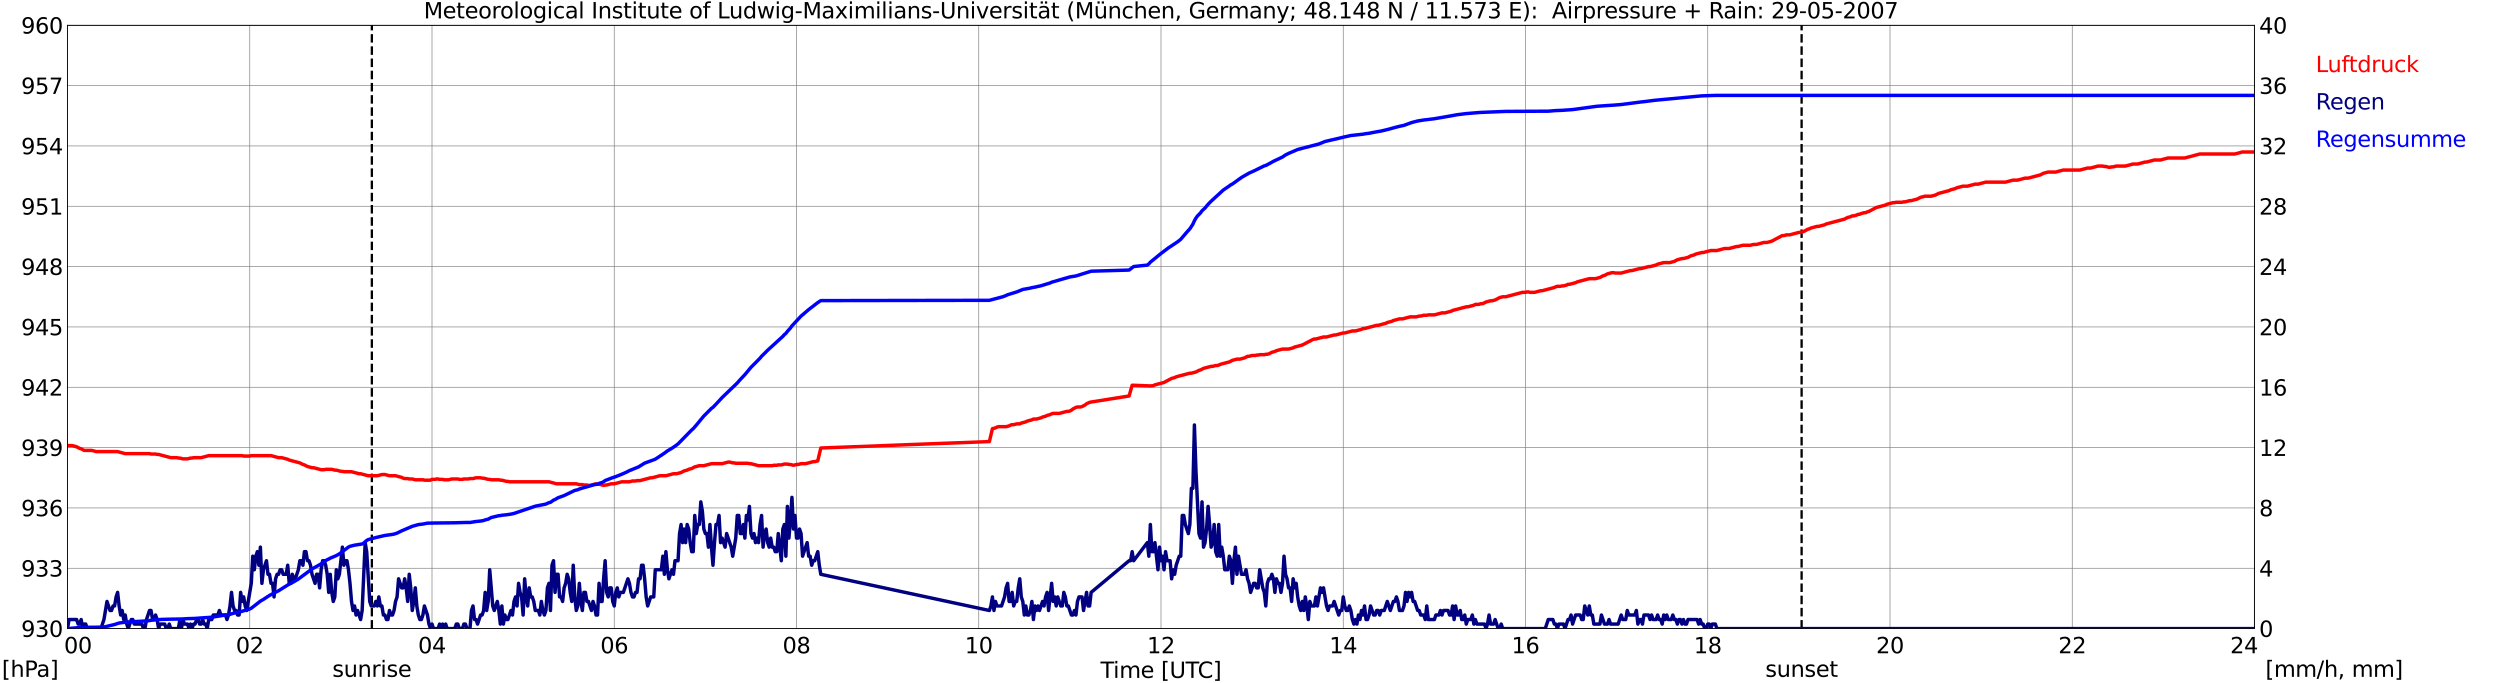 <?xml version="1.0" encoding="utf-8" standalone="no"?>
<!DOCTYPE svg PUBLIC "-//W3C//DTD SVG 1.1//EN"
  "http://www.w3.org/Graphics/SVG/1.1/DTD/svg11.dtd">
<svg xmlns:xlink="http://www.w3.org/1999/xlink" width="1085.4pt" height="296.64pt" viewBox="0 0 1085.4 296.64" xmlns="http://www.w3.org/2000/svg" version="1.1">
 <defs>
  <style type="text/css">*{stroke-linejoin: round; stroke-linecap: butt}</style>
 </defs>
 <g id="figure_1">
  <g id="patch_1">
   <path d="M 0 296.64 
L 1085.4 296.64 
L 1085.4 0 
L 0 0 
z
" style="fill: #ffffff"/>
  </g>
  <g id="axes_1">
   <g id="patch_2">
    <path d="M 29.306 272.909 
L 978.814 272.909 
L 978.814 10.976 
L 29.306 10.976 
z
" style="fill: #ffffff"/>
   </g>
   <g id="patch_3">
    <path d="M 978.814 272.909 
L 978.814 272.909 
L 978.814 10.976 
L 978.814 10.976 
z
" clip-path="url(#p951af22516)" style="fill: #d3d3d3; opacity: 0.25; stroke: #d3d3d3; stroke-linejoin: miter"/>
   </g>
   <g id="matplotlib.axis_1">
    <g id="xtick_1">
     <g id="line2d_1">
      <path d="M 29.306 272.909 
L 29.306 10.976 
" clip-path="url(#p951af22516)" style="fill: none; stroke: #808080; stroke-width: 0.3; stroke-linecap: square"/>
     </g>
     <g id="line2d_2"/>
     <g id="text_1">
      <!--    00 -->
      <g transform="translate(18.733 283.627) scale(0.095 -0.095)">
       <defs>
        <path id="DejaVuSans-20" transform="scale(0.016)"/>
        <path id="DejaVuSans-30" d="M 2034 4250 
Q 1547 4250 1301 3770 
Q 1056 3291 1056 2328 
Q 1056 1369 1301 889 
Q 1547 409 2034 409 
Q 2525 409 2770 889 
Q 3016 1369 3016 2328 
Q 3016 3291 2770 3770 
Q 2525 4250 2034 4250 
z
M 2034 4750 
Q 2819 4750 3233 4129 
Q 3647 3509 3647 2328 
Q 3647 1150 3233 529 
Q 2819 -91 2034 -91 
Q 1250 -91 836 529 
Q 422 1150 422 2328 
Q 422 3509 836 4129 
Q 1250 4750 2034 4750 
z
" transform="scale(0.016)"/>
       </defs>
       <use xlink:href="#DejaVuSans-20"/>
       <use xlink:href="#DejaVuSans-20" transform="translate(31.787 0)"/>
       <use xlink:href="#DejaVuSans-20" transform="translate(63.574 0)"/>
       <use xlink:href="#DejaVuSans-30" transform="translate(95.361 0)"/>
       <use xlink:href="#DejaVuSans-30" transform="translate(158.984 0)"/>
      </g>
     </g>
    </g>
    <g id="xtick_2">
     <g id="line2d_3">
      <path d="M 108.431 272.909 
L 108.431 10.976 
" clip-path="url(#p951af22516)" style="fill: none; stroke: #808080; stroke-width: 0.3; stroke-linecap: square"/>
     </g>
     <g id="line2d_4"/>
     <g id="text_2">
      <!-- 02 -->
      <g transform="translate(102.387 283.627) scale(0.095 -0.095)">
       <defs>
        <path id="DejaVuSans-32" d="M 1228 531 
L 3431 531 
L 3431 0 
L 469 0 
L 469 531 
Q 828 903 1448 1529 
Q 2069 2156 2228 2338 
Q 2531 2678 2651 2914 
Q 2772 3150 2772 3378 
Q 2772 3750 2511 3984 
Q 2250 4219 1831 4219 
Q 1534 4219 1204 4116 
Q 875 4013 500 3803 
L 500 4441 
Q 881 4594 1212 4672 
Q 1544 4750 1819 4750 
Q 2544 4750 2975 4387 
Q 3406 4025 3406 3419 
Q 3406 3131 3298 2873 
Q 3191 2616 2906 2266 
Q 2828 2175 2409 1742 
Q 1991 1309 1228 531 
z
" transform="scale(0.016)"/>
       </defs>
       <use xlink:href="#DejaVuSans-30"/>
       <use xlink:href="#DejaVuSans-32" transform="translate(63.623 0)"/>
      </g>
     </g>
    </g>
    <g id="xtick_3">
     <g id="line2d_5">
      <path d="M 187.557 272.909 
L 187.557 10.976 
" clip-path="url(#p951af22516)" style="fill: none; stroke: #808080; stroke-width: 0.3; stroke-linecap: square"/>
     </g>
     <g id="line2d_6"/>
     <g id="text_3">
      <!-- 04 -->
      <g transform="translate(181.513 283.627) scale(0.095 -0.095)">
       <defs>
        <path id="DejaVuSans-34" d="M 2419 4116 
L 825 1625 
L 2419 1625 
L 2419 4116 
z
M 2253 4666 
L 3047 4666 
L 3047 1625 
L 3713 1625 
L 3713 1100 
L 3047 1100 
L 3047 0 
L 2419 0 
L 2419 1100 
L 313 1100 
L 313 1709 
L 2253 4666 
z
" transform="scale(0.016)"/>
       </defs>
       <use xlink:href="#DejaVuSans-30"/>
       <use xlink:href="#DejaVuSans-34" transform="translate(63.623 0)"/>
      </g>
     </g>
    </g>
    <g id="xtick_4">
     <g id="line2d_7">
      <path d="M 266.683 272.909 
L 266.683 10.976 
" clip-path="url(#p951af22516)" style="fill: none; stroke: #808080; stroke-width: 0.3; stroke-linecap: square"/>
     </g>
     <g id="line2d_8"/>
     <g id="text_4">
      <!-- 06 -->
      <g transform="translate(260.638 283.627) scale(0.095 -0.095)">
       <defs>
        <path id="DejaVuSans-36" d="M 2113 2584 
Q 1688 2584 1439 2293 
Q 1191 2003 1191 1497 
Q 1191 994 1439 701 
Q 1688 409 2113 409 
Q 2538 409 2786 701 
Q 3034 994 3034 1497 
Q 3034 2003 2786 2293 
Q 2538 2584 2113 2584 
z
M 3366 4563 
L 3366 3988 
Q 3128 4100 2886 4159 
Q 2644 4219 2406 4219 
Q 1781 4219 1451 3797 
Q 1122 3375 1075 2522 
Q 1259 2794 1537 2939 
Q 1816 3084 2150 3084 
Q 2853 3084 3261 2657 
Q 3669 2231 3669 1497 
Q 3669 778 3244 343 
Q 2819 -91 2113 -91 
Q 1303 -91 875 529 
Q 447 1150 447 2328 
Q 447 3434 972 4092 
Q 1497 4750 2381 4750 
Q 2619 4750 2861 4703 
Q 3103 4656 3366 4563 
z
" transform="scale(0.016)"/>
       </defs>
       <use xlink:href="#DejaVuSans-30"/>
       <use xlink:href="#DejaVuSans-36" transform="translate(63.623 0)"/>
      </g>
     </g>
    </g>
    <g id="xtick_5">
     <g id="line2d_9">
      <path d="M 345.808 272.909 
L 345.808 10.976 
" clip-path="url(#p951af22516)" style="fill: none; stroke: #808080; stroke-width: 0.3; stroke-linecap: square"/>
     </g>
     <g id="line2d_10"/>
     <g id="text_5">
      <!-- 08 -->
      <g transform="translate(339.764 283.627) scale(0.095 -0.095)">
       <defs>
        <path id="DejaVuSans-38" d="M 2034 2216 
Q 1584 2216 1326 1975 
Q 1069 1734 1069 1313 
Q 1069 891 1326 650 
Q 1584 409 2034 409 
Q 2484 409 2743 651 
Q 3003 894 3003 1313 
Q 3003 1734 2745 1975 
Q 2488 2216 2034 2216 
z
M 1403 2484 
Q 997 2584 770 2862 
Q 544 3141 544 3541 
Q 544 4100 942 4425 
Q 1341 4750 2034 4750 
Q 2731 4750 3128 4425 
Q 3525 4100 3525 3541 
Q 3525 3141 3298 2862 
Q 3072 2584 2669 2484 
Q 3125 2378 3379 2068 
Q 3634 1759 3634 1313 
Q 3634 634 3220 271 
Q 2806 -91 2034 -91 
Q 1263 -91 848 271 
Q 434 634 434 1313 
Q 434 1759 690 2068 
Q 947 2378 1403 2484 
z
M 1172 3481 
Q 1172 3119 1398 2916 
Q 1625 2713 2034 2713 
Q 2441 2713 2670 2916 
Q 2900 3119 2900 3481 
Q 2900 3844 2670 4047 
Q 2441 4250 2034 4250 
Q 1625 4250 1398 4047 
Q 1172 3844 1172 3481 
z
" transform="scale(0.016)"/>
       </defs>
       <use xlink:href="#DejaVuSans-30"/>
       <use xlink:href="#DejaVuSans-38" transform="translate(63.623 0)"/>
      </g>
     </g>
    </g>
    <g id="xtick_6">
     <g id="line2d_11">
      <path d="M 424.934 272.909 
L 424.934 10.976 
" clip-path="url(#p951af22516)" style="fill: none; stroke: #808080; stroke-width: 0.3; stroke-linecap: square"/>
     </g>
     <g id="line2d_12"/>
     <g id="text_6">
      <!-- 10 -->
      <g transform="translate(418.89 283.627) scale(0.095 -0.095)">
       <defs>
        <path id="DejaVuSans-31" d="M 794 531 
L 1825 531 
L 1825 4091 
L 703 3866 
L 703 4441 
L 1819 4666 
L 2450 4666 
L 2450 531 
L 3481 531 
L 3481 0 
L 794 0 
L 794 531 
z
" transform="scale(0.016)"/>
       </defs>
       <use xlink:href="#DejaVuSans-31"/>
       <use xlink:href="#DejaVuSans-30" transform="translate(63.623 0)"/>
      </g>
     </g>
    </g>
    <g id="xtick_7">
     <g id="line2d_13">
      <path d="M 504.06 272.909 
L 504.06 10.976 
" clip-path="url(#p951af22516)" style="fill: none; stroke: #808080; stroke-width: 0.3; stroke-linecap: square"/>
     </g>
     <g id="line2d_14"/>
     <g id="text_7">
      <!-- 12 -->
      <g transform="translate(498.015 283.627) scale(0.095 -0.095)">
       <use xlink:href="#DejaVuSans-31"/>
       <use xlink:href="#DejaVuSans-32" transform="translate(63.623 0)"/>
      </g>
     </g>
    </g>
    <g id="xtick_8">
     <g id="line2d_15">
      <path d="M 583.185 272.909 
L 583.185 10.976 
" clip-path="url(#p951af22516)" style="fill: none; stroke: #808080; stroke-width: 0.3; stroke-linecap: square"/>
     </g>
     <g id="line2d_16"/>
     <g id="text_8">
      <!-- 14 -->
      <g transform="translate(577.141 283.627) scale(0.095 -0.095)">
       <use xlink:href="#DejaVuSans-31"/>
       <use xlink:href="#DejaVuSans-34" transform="translate(63.623 0)"/>
      </g>
     </g>
    </g>
    <g id="xtick_9">
     <g id="line2d_17">
      <path d="M 662.311 272.909 
L 662.311 10.976 
" clip-path="url(#p951af22516)" style="fill: none; stroke: #808080; stroke-width: 0.3; stroke-linecap: square"/>
     </g>
     <g id="line2d_18"/>
     <g id="text_9">
      <!-- 16 -->
      <g transform="translate(656.267 283.627) scale(0.095 -0.095)">
       <use xlink:href="#DejaVuSans-31"/>
       <use xlink:href="#DejaVuSans-36" transform="translate(63.623 0)"/>
      </g>
     </g>
    </g>
    <g id="xtick_10">
     <g id="line2d_19">
      <path d="M 741.437 272.909 
L 741.437 10.976 
" clip-path="url(#p951af22516)" style="fill: none; stroke: #808080; stroke-width: 0.3; stroke-linecap: square"/>
     </g>
     <g id="line2d_20"/>
     <g id="text_10">
      <!-- 18 -->
      <g transform="translate(735.392 283.627) scale(0.095 -0.095)">
       <use xlink:href="#DejaVuSans-31"/>
       <use xlink:href="#DejaVuSans-38" transform="translate(63.623 0)"/>
      </g>
     </g>
    </g>
    <g id="xtick_11">
     <g id="line2d_21">
      <path d="M 820.562 272.909 
L 820.562 10.976 
" clip-path="url(#p951af22516)" style="fill: none; stroke: #808080; stroke-width: 0.3; stroke-linecap: square"/>
     </g>
     <g id="line2d_22"/>
     <g id="text_11">
      <!-- 20 -->
      <g transform="translate(814.518 283.627) scale(0.095 -0.095)">
       <use xlink:href="#DejaVuSans-32"/>
       <use xlink:href="#DejaVuSans-30" transform="translate(63.623 0)"/>
      </g>
     </g>
    </g>
    <g id="xtick_12">
     <g id="line2d_23">
      <path d="M 899.688 272.909 
L 899.688 10.976 
" clip-path="url(#p951af22516)" style="fill: none; stroke: #808080; stroke-width: 0.3; stroke-linecap: square"/>
     </g>
     <g id="line2d_24"/>
     <g id="text_12">
      <!-- 22 -->
      <g transform="translate(893.644 283.627) scale(0.095 -0.095)">
       <use xlink:href="#DejaVuSans-32"/>
       <use xlink:href="#DejaVuSans-32" transform="translate(63.623 0)"/>
      </g>
     </g>
    </g>
    <g id="xtick_13">
     <g id="line2d_25">
      <path d="M 978.814 272.909 
L 978.814 10.976 
" clip-path="url(#p951af22516)" style="fill: none; stroke: #808080; stroke-width: 0.3; stroke-linecap: square"/>
     </g>
     <g id="line2d_26"/>
     <g id="text_13">
      <!-- 24    -->
      <g transform="translate(968.241 283.627) scale(0.095 -0.095)">
       <use xlink:href="#DejaVuSans-32"/>
       <use xlink:href="#DejaVuSans-34" transform="translate(63.623 0)"/>
       <use xlink:href="#DejaVuSans-20" transform="translate(127.246 0)"/>
       <use xlink:href="#DejaVuSans-20" transform="translate(159.033 0)"/>
       <use xlink:href="#DejaVuSans-20" transform="translate(190.82 0)"/>
      </g>
     </g>
    </g>
    <g id="text_14">
     <!-- Time [UTC] -->
     <g transform="translate(477.806 294.322) scale(0.095 -0.095)">
      <defs>
       <path id="DejaVuSans-54" d="M -19 4666 
L 3928 4666 
L 3928 4134 
L 2272 4134 
L 2272 0 
L 1638 0 
L 1638 4134 
L -19 4134 
L -19 4666 
z
" transform="scale(0.016)"/>
       <path id="DejaVuSans-69" d="M 603 3500 
L 1178 3500 
L 1178 0 
L 603 0 
L 603 3500 
z
M 603 4863 
L 1178 4863 
L 1178 4134 
L 603 4134 
L 603 4863 
z
" transform="scale(0.016)"/>
       <path id="DejaVuSans-6d" d="M 3328 2828 
Q 3544 3216 3844 3400 
Q 4144 3584 4550 3584 
Q 5097 3584 5394 3201 
Q 5691 2819 5691 2113 
L 5691 0 
L 5113 0 
L 5113 2094 
Q 5113 2597 4934 2840 
Q 4756 3084 4391 3084 
Q 3944 3084 3684 2787 
Q 3425 2491 3425 1978 
L 3425 0 
L 2847 0 
L 2847 2094 
Q 2847 2600 2669 2842 
Q 2491 3084 2119 3084 
Q 1678 3084 1418 2786 
Q 1159 2488 1159 1978 
L 1159 0 
L 581 0 
L 581 3500 
L 1159 3500 
L 1159 2956 
Q 1356 3278 1631 3431 
Q 1906 3584 2284 3584 
Q 2666 3584 2933 3390 
Q 3200 3197 3328 2828 
z
" transform="scale(0.016)"/>
       <path id="DejaVuSans-65" d="M 3597 1894 
L 3597 1613 
L 953 1613 
Q 991 1019 1311 708 
Q 1631 397 2203 397 
Q 2534 397 2845 478 
Q 3156 559 3463 722 
L 3463 178 
Q 3153 47 2828 -22 
Q 2503 -91 2169 -91 
Q 1331 -91 842 396 
Q 353 884 353 1716 
Q 353 2575 817 3079 
Q 1281 3584 2069 3584 
Q 2775 3584 3186 3129 
Q 3597 2675 3597 1894 
z
M 3022 2063 
Q 3016 2534 2758 2815 
Q 2500 3097 2075 3097 
Q 1594 3097 1305 2825 
Q 1016 2553 972 2059 
L 3022 2063 
z
" transform="scale(0.016)"/>
       <path id="DejaVuSans-5b" d="M 550 4863 
L 1875 4863 
L 1875 4416 
L 1125 4416 
L 1125 -397 
L 1875 -397 
L 1875 -844 
L 550 -844 
L 550 4863 
z
" transform="scale(0.016)"/>
       <path id="DejaVuSans-55" d="M 556 4666 
L 1191 4666 
L 1191 1831 
Q 1191 1081 1462 751 
Q 1734 422 2344 422 
Q 2950 422 3222 751 
Q 3494 1081 3494 1831 
L 3494 4666 
L 4128 4666 
L 4128 1753 
Q 4128 841 3676 375 
Q 3225 -91 2344 -91 
Q 1459 -91 1007 375 
Q 556 841 556 1753 
L 556 4666 
z
" transform="scale(0.016)"/>
       <path id="DejaVuSans-43" d="M 4122 4306 
L 4122 3641 
Q 3803 3938 3442 4084 
Q 3081 4231 2675 4231 
Q 1875 4231 1450 3742 
Q 1025 3253 1025 2328 
Q 1025 1406 1450 917 
Q 1875 428 2675 428 
Q 3081 428 3442 575 
Q 3803 722 4122 1019 
L 4122 359 
Q 3791 134 3420 21 
Q 3050 -91 2638 -91 
Q 1578 -91 968 557 
Q 359 1206 359 2328 
Q 359 3453 968 4101 
Q 1578 4750 2638 4750 
Q 3056 4750 3426 4639 
Q 3797 4528 4122 4306 
z
" transform="scale(0.016)"/>
       <path id="DejaVuSans-5d" d="M 1947 4863 
L 1947 -844 
L 622 -844 
L 622 -397 
L 1369 -397 
L 1369 4416 
L 622 4416 
L 622 4863 
L 1947 4863 
z
" transform="scale(0.016)"/>
      </defs>
      <use xlink:href="#DejaVuSans-54"/>
      <use xlink:href="#DejaVuSans-69" transform="translate(57.959 0)"/>
      <use xlink:href="#DejaVuSans-6d" transform="translate(85.742 0)"/>
      <use xlink:href="#DejaVuSans-65" transform="translate(183.154 0)"/>
      <use xlink:href="#DejaVuSans-20" transform="translate(244.678 0)"/>
      <use xlink:href="#DejaVuSans-5b" transform="translate(276.465 0)"/>
      <use xlink:href="#DejaVuSans-55" transform="translate(315.479 0)"/>
      <use xlink:href="#DejaVuSans-54" transform="translate(388.672 0)"/>
      <use xlink:href="#DejaVuSans-43" transform="translate(443.881 0)"/>
      <use xlink:href="#DejaVuSans-5d" transform="translate(513.705 0)"/>
     </g>
    </g>
   </g>
   <g id="matplotlib.axis_2">
    <g id="ytick_1">
     <g id="line2d_27">
      <path d="M 29.306 272.909 
L 978.814 272.909 
" clip-path="url(#p951af22516)" style="fill: none; stroke: #808080; stroke-width: 0.3; stroke-linecap: square"/>
     </g>
     <g id="line2d_28"/>
     <g id="text_15">
      <!-- 930 -->
      <g transform="translate(9.173 276.518) scale(0.095 -0.095)">
       <defs>
        <path id="DejaVuSans-39" d="M 703 97 
L 703 672 
Q 941 559 1184 500 
Q 1428 441 1663 441 
Q 2288 441 2617 861 
Q 2947 1281 2994 2138 
Q 2813 1869 2534 1725 
Q 2256 1581 1919 1581 
Q 1219 1581 811 2004 
Q 403 2428 403 3163 
Q 403 3881 828 4315 
Q 1253 4750 1959 4750 
Q 2769 4750 3195 4129 
Q 3622 3509 3622 2328 
Q 3622 1225 3098 567 
Q 2575 -91 1691 -91 
Q 1453 -91 1209 -44 
Q 966 3 703 97 
z
M 1959 2075 
Q 2384 2075 2632 2365 
Q 2881 2656 2881 3163 
Q 2881 3666 2632 3958 
Q 2384 4250 1959 4250 
Q 1534 4250 1286 3958 
Q 1038 3666 1038 3163 
Q 1038 2656 1286 2365 
Q 1534 2075 1959 2075 
z
" transform="scale(0.016)"/>
        <path id="DejaVuSans-33" d="M 2597 2516 
Q 3050 2419 3304 2112 
Q 3559 1806 3559 1356 
Q 3559 666 3084 287 
Q 2609 -91 1734 -91 
Q 1441 -91 1130 -33 
Q 819 25 488 141 
L 488 750 
Q 750 597 1062 519 
Q 1375 441 1716 441 
Q 2309 441 2620 675 
Q 2931 909 2931 1356 
Q 2931 1769 2642 2001 
Q 2353 2234 1838 2234 
L 1294 2234 
L 1294 2753 
L 1863 2753 
Q 2328 2753 2575 2939 
Q 2822 3125 2822 3475 
Q 2822 3834 2567 4026 
Q 2313 4219 1838 4219 
Q 1578 4219 1281 4162 
Q 984 4106 628 3988 
L 628 4550 
Q 988 4650 1302 4700 
Q 1616 4750 1894 4750 
Q 2613 4750 3031 4423 
Q 3450 4097 3450 3541 
Q 3450 3153 3228 2886 
Q 3006 2619 2597 2516 
z
" transform="scale(0.016)"/>
       </defs>
       <use xlink:href="#DejaVuSans-39"/>
       <use xlink:href="#DejaVuSans-33" transform="translate(63.623 0)"/>
       <use xlink:href="#DejaVuSans-30" transform="translate(127.246 0)"/>
      </g>
     </g>
    </g>
    <g id="ytick_2">
     <g id="line2d_29">
      <path d="M 29.306 246.715 
L 978.814 246.715 
" clip-path="url(#p951af22516)" style="fill: none; stroke: #808080; stroke-width: 0.3; stroke-linecap: square"/>
     </g>
     <g id="line2d_30"/>
     <g id="text_16">
      <!-- 933 -->
      <g transform="translate(9.173 250.325) scale(0.095 -0.095)">
       <use xlink:href="#DejaVuSans-39"/>
       <use xlink:href="#DejaVuSans-33" transform="translate(63.623 0)"/>
       <use xlink:href="#DejaVuSans-33" transform="translate(127.246 0)"/>
      </g>
     </g>
    </g>
    <g id="ytick_3">
     <g id="line2d_31">
      <path d="M 29.306 220.522 
L 978.814 220.522 
" clip-path="url(#p951af22516)" style="fill: none; stroke: #808080; stroke-width: 0.3; stroke-linecap: square"/>
     </g>
     <g id="line2d_32"/>
     <g id="text_17">
      <!-- 936 -->
      <g transform="translate(9.173 224.131) scale(0.095 -0.095)">
       <use xlink:href="#DejaVuSans-39"/>
       <use xlink:href="#DejaVuSans-33" transform="translate(63.623 0)"/>
       <use xlink:href="#DejaVuSans-36" transform="translate(127.246 0)"/>
      </g>
     </g>
    </g>
    <g id="ytick_4">
     <g id="line2d_33">
      <path d="M 29.306 194.329 
L 978.814 194.329 
" clip-path="url(#p951af22516)" style="fill: none; stroke: #808080; stroke-width: 0.3; stroke-linecap: square"/>
     </g>
     <g id="line2d_34"/>
     <g id="text_18">
      <!-- 939 -->
      <g transform="translate(9.173 197.938) scale(0.095 -0.095)">
       <use xlink:href="#DejaVuSans-39"/>
       <use xlink:href="#DejaVuSans-33" transform="translate(63.623 0)"/>
       <use xlink:href="#DejaVuSans-39" transform="translate(127.246 0)"/>
      </g>
     </g>
    </g>
    <g id="ytick_5">
     <g id="line2d_35">
      <path d="M 29.306 168.136 
L 978.814 168.136 
" clip-path="url(#p951af22516)" style="fill: none; stroke: #808080; stroke-width: 0.3; stroke-linecap: square"/>
     </g>
     <g id="line2d_36"/>
     <g id="text_19">
      <!-- 942 -->
      <g transform="translate(9.173 171.745) scale(0.095 -0.095)">
       <use xlink:href="#DejaVuSans-39"/>
       <use xlink:href="#DejaVuSans-34" transform="translate(63.623 0)"/>
       <use xlink:href="#DejaVuSans-32" transform="translate(127.246 0)"/>
      </g>
     </g>
    </g>
    <g id="ytick_6">
     <g id="line2d_37">
      <path d="M 29.306 141.942 
L 978.814 141.942 
" clip-path="url(#p951af22516)" style="fill: none; stroke: #808080; stroke-width: 0.3; stroke-linecap: square"/>
     </g>
     <g id="line2d_38"/>
     <g id="text_20">
      <!-- 945 -->
      <g transform="translate(9.173 145.551) scale(0.095 -0.095)">
       <defs>
        <path id="DejaVuSans-35" d="M 691 4666 
L 3169 4666 
L 3169 4134 
L 1269 4134 
L 1269 2991 
Q 1406 3038 1543 3061 
Q 1681 3084 1819 3084 
Q 2600 3084 3056 2656 
Q 3513 2228 3513 1497 
Q 3513 744 3044 326 
Q 2575 -91 1722 -91 
Q 1428 -91 1123 -41 
Q 819 9 494 109 
L 494 744 
Q 775 591 1075 516 
Q 1375 441 1709 441 
Q 2250 441 2565 725 
Q 2881 1009 2881 1497 
Q 2881 1984 2565 2268 
Q 2250 2553 1709 2553 
Q 1456 2553 1204 2497 
Q 953 2441 691 2322 
L 691 4666 
z
" transform="scale(0.016)"/>
       </defs>
       <use xlink:href="#DejaVuSans-39"/>
       <use xlink:href="#DejaVuSans-34" transform="translate(63.623 0)"/>
       <use xlink:href="#DejaVuSans-35" transform="translate(127.246 0)"/>
      </g>
     </g>
    </g>
    <g id="ytick_7">
     <g id="line2d_39">
      <path d="M 29.306 115.749 
L 978.814 115.749 
" clip-path="url(#p951af22516)" style="fill: none; stroke: #808080; stroke-width: 0.3; stroke-linecap: square"/>
     </g>
     <g id="line2d_40"/>
     <g id="text_21">
      <!-- 948 -->
      <g transform="translate(9.173 119.358) scale(0.095 -0.095)">
       <use xlink:href="#DejaVuSans-39"/>
       <use xlink:href="#DejaVuSans-34" transform="translate(63.623 0)"/>
       <use xlink:href="#DejaVuSans-38" transform="translate(127.246 0)"/>
      </g>
     </g>
    </g>
    <g id="ytick_8">
     <g id="line2d_41">
      <path d="M 29.306 89.556 
L 978.814 89.556 
" clip-path="url(#p951af22516)" style="fill: none; stroke: #808080; stroke-width: 0.3; stroke-linecap: square"/>
     </g>
     <g id="line2d_42"/>
     <g id="text_22">
      <!-- 951 -->
      <g transform="translate(9.173 93.165) scale(0.095 -0.095)">
       <use xlink:href="#DejaVuSans-39"/>
       <use xlink:href="#DejaVuSans-35" transform="translate(63.623 0)"/>
       <use xlink:href="#DejaVuSans-31" transform="translate(127.246 0)"/>
      </g>
     </g>
    </g>
    <g id="ytick_9">
     <g id="line2d_43">
      <path d="M 29.306 63.362 
L 978.814 63.362 
" clip-path="url(#p951af22516)" style="fill: none; stroke: #808080; stroke-width: 0.3; stroke-linecap: square"/>
     </g>
     <g id="line2d_44"/>
     <g id="text_23">
      <!-- 954 -->
      <g transform="translate(9.173 66.972) scale(0.095 -0.095)">
       <use xlink:href="#DejaVuSans-39"/>
       <use xlink:href="#DejaVuSans-35" transform="translate(63.623 0)"/>
       <use xlink:href="#DejaVuSans-34" transform="translate(127.246 0)"/>
      </g>
     </g>
    </g>
    <g id="ytick_10">
     <g id="line2d_45">
      <path d="M 29.306 37.169 
L 978.814 37.169 
" clip-path="url(#p951af22516)" style="fill: none; stroke: #808080; stroke-width: 0.3; stroke-linecap: square"/>
     </g>
     <g id="line2d_46"/>
     <g id="text_24">
      <!-- 957 -->
      <g transform="translate(9.173 40.778) scale(0.095 -0.095)">
       <defs>
        <path id="DejaVuSans-37" d="M 525 4666 
L 3525 4666 
L 3525 4397 
L 1831 0 
L 1172 0 
L 2766 4134 
L 525 4134 
L 525 4666 
z
" transform="scale(0.016)"/>
       </defs>
       <use xlink:href="#DejaVuSans-39"/>
       <use xlink:href="#DejaVuSans-35" transform="translate(63.623 0)"/>
       <use xlink:href="#DejaVuSans-37" transform="translate(127.246 0)"/>
      </g>
     </g>
    </g>
    <g id="ytick_11">
     <g id="line2d_47">
      <path d="M 29.306 10.976 
L 978.814 10.976 
" clip-path="url(#p951af22516)" style="fill: none; stroke: #808080; stroke-width: 0.3; stroke-linecap: square"/>
     </g>
     <g id="line2d_48"/>
     <g id="text_25">
      <!-- 960 -->
      <g transform="translate(9.173 14.585) scale(0.095 -0.095)">
       <use xlink:href="#DejaVuSans-39"/>
       <use xlink:href="#DejaVuSans-36" transform="translate(63.623 0)"/>
       <use xlink:href="#DejaVuSans-30" transform="translate(127.246 0)"/>
      </g>
     </g>
    </g>
   </g>
   <g id="line2d_49">
    <path d="M 161.446 272.909 
L 161.446 10.976 
" clip-path="url(#p951af22516)" style="fill: none; stroke-dasharray: 3.7,1.6; stroke-dashoffset: 0; stroke: #000000"/>
   </g>
   <g id="line2d_50">
    <path d="M 782.186 272.909 
L 782.186 10.976 
" clip-path="url(#p951af22516)" style="fill: none; stroke-dasharray: 3.7,1.6; stroke-dashoffset: 0; stroke: #000000"/>
   </g>
   <g id="line2d_51">
    <path d="M 29.306 193.456 
L 31.284 193.456 
L 33.262 193.98 
L 34.581 194.678 
L 35.24 194.853 
L 36.559 195.551 
L 39.856 195.551 
L 41.834 196.075 
L 51.065 196.075 
L 54.362 196.948 
L 64.912 196.948 
L 65.572 197.123 
L 67.55 197.123 
L 68.209 197.297 
L 68.869 197.297 
L 74.144 198.694 
L 76.781 198.694 
L 77.441 198.869 
L 78.1 198.869 
L 79.419 199.218 
L 81.397 199.218 
L 82.716 198.869 
L 83.375 198.869 
L 84.034 198.694 
L 87.331 198.694 
L 90.628 197.821 
L 105.135 197.821 
L 105.794 197.996 
L 108.431 197.996 
L 109.091 197.821 
L 117.663 197.821 
L 120.96 198.694 
L 122.278 198.694 
L 124.916 199.393 
L 125.575 199.742 
L 130.191 200.965 
L 131.51 201.663 
L 132.169 201.838 
L 133.488 202.536 
L 135.466 203.06 
L 136.125 203.06 
L 139.422 203.933 
L 140.741 203.933 
L 141.4 203.758 
L 144.038 203.758 
L 145.357 204.108 
L 146.016 204.108 
L 147.994 204.632 
L 148.654 204.632 
L 149.313 204.806 
L 152.61 204.806 
L 155.907 205.679 
L 156.566 205.679 
L 159.863 206.552 
L 163.819 206.552 
L 165.798 206.029 
L 167.116 206.029 
L 169.094 206.552 
L 171.732 206.552 
L 174.37 207.251 
L 175.029 207.6 
L 175.688 207.775 
L 177.007 207.775 
L 177.666 207.949 
L 178.985 207.949 
L 180.304 208.299 
L 183.601 208.299 
L 184.26 208.473 
L 186.898 208.473 
L 187.557 208.124 
L 188.876 208.124 
L 189.535 207.949 
L 190.195 207.949 
L 190.854 208.124 
L 192.173 208.124 
L 192.832 208.299 
L 194.81 208.299 
L 196.129 207.949 
L 198.767 207.949 
L 199.426 208.124 
L 200.745 208.124 
L 201.404 207.949 
L 203.382 207.949 
L 204.042 207.775 
L 205.36 207.775 
L 206.679 207.426 
L 208.657 207.426 
L 209.317 207.6 
L 209.976 207.6 
L 211.954 208.124 
L 212.614 208.124 
L 213.273 208.299 
L 216.57 208.299 
L 217.229 208.473 
L 217.889 208.473 
L 219.867 208.997 
L 220.526 208.997 
L 221.186 209.172 
L 238.329 209.172 
L 241.626 210.045 
L 250.198 210.045 
L 251.517 210.394 
L 252.836 210.394 
L 253.495 210.569 
L 254.814 210.569 
L 255.473 210.743 
L 256.133 210.743 
L 258.77 210.045 
L 259.43 210.219 
L 260.089 210.219 
L 262.067 210.743 
L 262.726 210.569 
L 263.386 210.569 
L 265.364 210.045 
L 266.683 210.045 
L 269.98 209.172 
L 273.277 209.172 
L 274.595 208.822 
L 275.914 208.822 
L 276.573 208.648 
L 277.892 208.648 
L 282.508 207.426 
L 283.167 207.426 
L 286.464 206.552 
L 289.102 206.552 
L 292.399 205.679 
L 293.717 205.679 
L 295.696 205.155 
L 297.014 204.457 
L 298.333 204.108 
L 298.992 203.758 
L 300.311 203.409 
L 301.63 202.711 
L 303.608 202.187 
L 305.586 202.187 
L 308.883 201.314 
L 313.499 201.314 
L 316.136 200.615 
L 316.796 200.615 
L 318.114 200.965 
L 318.774 200.965 
L 319.433 201.139 
L 324.708 201.139 
L 325.368 201.314 
L 326.027 201.314 
L 329.324 202.187 
L 335.258 202.187 
L 335.918 202.012 
L 337.236 202.012 
L 337.896 201.838 
L 339.215 201.838 
L 340.533 201.488 
L 341.852 201.488 
L 342.512 201.663 
L 343.171 201.663 
L 344.49 202.012 
L 345.808 201.663 
L 346.468 201.663 
L 347.787 201.314 
L 349.765 201.314 
L 353.062 200.441 
L 353.721 200.441 
L 355.04 200.091 
L 356.359 194.503 
L 429.55 191.71 
L 430.869 186.122 
L 432.187 185.772 
L 432.847 185.423 
L 433.506 185.249 
L 436.803 185.249 
L 438.122 184.899 
L 438.781 184.55 
L 439.44 184.375 
L 440.1 184.375 
L 441.419 184.026 
L 442.737 184.026 
L 443.397 183.677 
L 445.375 183.153 
L 446.034 182.804 
L 448.012 182.28 
L 448.672 181.931 
L 449.991 181.931 
L 451.969 181.407 
L 452.628 181.058 
L 453.947 180.708 
L 454.606 180.359 
L 455.925 180.01 
L 456.584 179.661 
L 457.244 179.486 
L 459.881 179.486 
L 463.178 178.613 
L 463.838 178.613 
L 464.497 178.438 
L 465.156 178.089 
L 465.816 177.565 
L 467.134 176.867 
L 467.794 176.692 
L 469.113 176.692 
L 469.772 176.517 
L 471.091 175.819 
L 471.75 175.295 
L 473.069 174.684 
L 473.728 174.538 
L 490.213 171.919 
L 491.532 167.262 
L 492.191 167.262 
L 499.444 167.553 
L 500.763 167.437 
L 501.422 167.088 
L 505.379 166.04 
L 508.675 164.294 
L 509.994 163.945 
L 510.654 163.595 
L 516.588 162.024 
L 517.247 162.024 
L 519.226 161.5 
L 520.544 160.801 
L 521.204 160.627 
L 522.522 159.928 
L 525.819 159.055 
L 526.479 159.055 
L 527.797 158.706 
L 528.457 158.706 
L 529.116 158.531 
L 529.776 158.182 
L 533.732 157.134 
L 535.051 156.436 
L 537.029 155.912 
L 538.348 155.912 
L 540.326 155.388 
L 541.644 154.69 
L 542.304 154.69 
L 543.623 154.34 
L 544.941 154.34 
L 545.601 154.166 
L 546.26 154.166 
L 546.919 153.991 
L 548.898 153.991 
L 549.557 153.817 
L 550.216 153.817 
L 550.876 153.642 
L 552.195 152.943 
L 553.513 152.594 
L 554.173 152.245 
L 556.81 151.546 
L 559.448 151.546 
L 561.426 151.023 
L 562.085 150.673 
L 565.382 149.8 
L 569.998 147.399 
L 570.657 147.181 
L 571.317 147.181 
L 574.613 146.308 
L 575.932 146.308 
L 579.229 145.435 
L 579.889 145.435 
L 583.185 144.562 
L 583.845 144.562 
L 587.142 143.688 
L 588.46 143.688 
L 591.098 142.99 
L 591.757 142.641 
L 592.417 142.641 
L 597.692 141.244 
L 598.351 141.244 
L 601.648 140.371 
L 602.307 140.021 
L 604.286 139.498 
L 604.945 139.148 
L 607.582 138.45 
L 608.901 138.45 
L 612.198 137.577 
L 614.836 137.577 
L 616.154 137.227 
L 616.814 137.227 
L 618.133 136.878 
L 619.451 136.878 
L 620.111 136.704 
L 622.748 136.704 
L 626.045 135.83 
L 627.364 135.83 
L 630.001 135.132 
L 630.661 134.783 
L 636.595 133.211 
L 637.255 133.211 
L 639.892 132.513 
L 640.552 132.163 
L 641.87 132.163 
L 643.189 131.814 
L 643.848 131.814 
L 645.167 131.116 
L 647.145 130.592 
L 647.805 130.592 
L 649.123 130.243 
L 651.102 129.195 
L 652.42 128.846 
L 653.739 128.846 
L 660.992 126.925 
L 662.311 126.925 
L 662.97 126.75 
L 663.63 126.75 
L 664.289 126.925 
L 666.267 126.925 
L 668.905 126.226 
L 669.564 126.226 
L 674.839 124.829 
L 675.499 124.48 
L 676.158 124.305 
L 677.477 124.305 
L 678.136 124.131 
L 678.796 124.131 
L 680.114 123.782 
L 680.774 123.432 
L 681.433 123.432 
L 684.071 122.734 
L 684.73 122.385 
L 690.005 120.988 
L 692.643 120.988 
L 694.621 120.464 
L 695.939 119.765 
L 696.599 119.591 
L 697.918 118.892 
L 699.896 118.368 
L 700.555 118.368 
L 701.215 118.543 
L 703.852 118.543 
L 707.808 117.495 
L 708.468 117.495 
L 711.765 116.622 
L 712.424 116.622 
L 715.721 115.749 
L 716.38 115.749 
L 719.018 115.05 
L 719.677 114.701 
L 722.315 114.003 
L 724.952 114.003 
L 726.93 113.479 
L 728.249 112.78 
L 730.227 112.256 
L 730.887 112.256 
L 732.865 111.733 
L 734.184 111.034 
L 735.502 110.685 
L 736.162 110.336 
L 738.799 109.637 
L 739.459 109.637 
L 742.756 108.764 
L 745.393 108.764 
L 748.69 107.891 
L 750.668 107.891 
L 753.965 107.018 
L 754.624 107.018 
L 756.602 106.494 
L 759.899 106.494 
L 761.218 106.145 
L 762.537 106.145 
L 765.834 105.272 
L 767.153 105.272 
L 769.131 104.748 
L 773.746 102.303 
L 774.406 102.303 
L 775.725 101.954 
L 777.043 101.954 
L 781 100.906 
L 781.659 100.906 
L 782.978 100.557 
L 784.956 99.509 
L 785.615 99.334 
L 786.275 98.985 
L 788.912 98.287 
L 789.572 98.287 
L 792.209 97.588 
L 792.868 97.239 
L 800.781 95.144 
L 802.1 94.445 
L 803.419 94.096 
L 804.078 93.747 
L 804.737 93.747 
L 806.056 93.397 
L 806.715 93.048 
L 807.375 93.048 
L 808.034 92.699 
L 809.353 92.35 
L 810.012 92.35 
L 810.672 92 
L 811.331 91.826 
L 814.628 90.079 
L 818.584 89.032 
L 819.244 88.683 
L 821.881 87.984 
L 822.541 87.984 
L 823.2 87.809 
L 825.837 87.809 
L 826.497 87.635 
L 827.156 87.635 
L 829.134 87.111 
L 829.794 87.111 
L 832.431 86.412 
L 833.75 85.714 
L 835.728 85.19 
L 838.366 85.19 
L 840.344 84.666 
L 841.663 83.968 
L 846.278 82.745 
L 846.938 82.396 
L 848.916 81.872 
L 849.575 81.523 
L 852.213 80.825 
L 854.191 80.825 
L 857.488 79.951 
L 858.806 79.951 
L 862.103 79.078 
L 870.675 79.078 
L 873.972 78.205 
L 875.95 78.205 
L 879.247 77.332 
L 880.566 77.332 
L 885.841 75.935 
L 887.16 75.237 
L 889.138 74.713 
L 892.435 74.713 
L 895.732 73.84 
L 902.985 73.84 
L 906.282 72.967 
L 907.601 72.967 
L 910.898 72.093 
L 912.876 72.093 
L 913.535 72.268 
L 914.194 72.268 
L 915.513 72.617 
L 916.173 72.617 
L 916.832 72.443 
L 917.491 72.443 
L 918.81 72.093 
L 922.766 72.093 
L 926.063 71.22 
L 928.041 71.22 
L 931.338 70.347 
L 931.998 70.347 
L 935.295 69.474 
L 937.932 69.474 
L 941.229 68.601 
L 948.482 68.601 
L 955.076 66.855 
L 970.242 66.855 
L 973.539 65.982 
L 978.154 65.982 
L 978.154 65.982 
" clip-path="url(#p951af22516)" style="fill: none; stroke: #ff0000; stroke-width: 1.5; stroke-linecap: square"/>
   </g>
   <g id="patch_4">
    <path d="M 29.306 272.909 
L 29.306 10.976 
" style="fill: none; stroke: #000000; stroke-width: 0.3; stroke-linejoin: miter; stroke-linecap: square"/>
   </g>
   <g id="patch_5">
    <path d="M 978.814 272.909 
L 978.814 10.976 
" style="fill: none; stroke: #000000; stroke-width: 0.3; stroke-linejoin: miter; stroke-linecap: square"/>
   </g>
   <g id="patch_6">
    <path d="M 29.306 272.909 
L 978.814 272.909 
" style="fill: none; stroke: #000000; stroke-width: 0.3; stroke-linejoin: miter; stroke-linecap: square"/>
   </g>
   <g id="patch_7">
    <path d="M 29.306 10.976 
L 978.814 10.976 
" style="fill: none; stroke: #000000; stroke-width: 0.3; stroke-linejoin: miter; stroke-linecap: square"/>
   </g>
   <g id="text_26">
    <!-- sunrise -->
    <g transform="translate(144.281 293.863) scale(0.095 -0.095)">
     <defs>
      <path id="DejaVuSans-73" d="M 2834 3397 
L 2834 2853 
Q 2591 2978 2328 3040 
Q 2066 3103 1784 3103 
Q 1356 3103 1142 2972 
Q 928 2841 928 2578 
Q 928 2378 1081 2264 
Q 1234 2150 1697 2047 
L 1894 2003 
Q 2506 1872 2764 1633 
Q 3022 1394 3022 966 
Q 3022 478 2636 193 
Q 2250 -91 1575 -91 
Q 1294 -91 989 -36 
Q 684 19 347 128 
L 347 722 
Q 666 556 975 473 
Q 1284 391 1588 391 
Q 1994 391 2212 530 
Q 2431 669 2431 922 
Q 2431 1156 2273 1281 
Q 2116 1406 1581 1522 
L 1381 1569 
Q 847 1681 609 1914 
Q 372 2147 372 2553 
Q 372 3047 722 3315 
Q 1072 3584 1716 3584 
Q 2034 3584 2315 3537 
Q 2597 3491 2834 3397 
z
" transform="scale(0.016)"/>
      <path id="DejaVuSans-75" d="M 544 1381 
L 544 3500 
L 1119 3500 
L 1119 1403 
Q 1119 906 1312 657 
Q 1506 409 1894 409 
Q 2359 409 2629 706 
Q 2900 1003 2900 1516 
L 2900 3500 
L 3475 3500 
L 3475 0 
L 2900 0 
L 2900 538 
Q 2691 219 2414 64 
Q 2138 -91 1772 -91 
Q 1169 -91 856 284 
Q 544 659 544 1381 
z
M 1991 3584 
L 1991 3584 
z
" transform="scale(0.016)"/>
      <path id="DejaVuSans-6e" d="M 3513 2113 
L 3513 0 
L 2938 0 
L 2938 2094 
Q 2938 2591 2744 2837 
Q 2550 3084 2163 3084 
Q 1697 3084 1428 2787 
Q 1159 2491 1159 1978 
L 1159 0 
L 581 0 
L 581 3500 
L 1159 3500 
L 1159 2956 
Q 1366 3272 1645 3428 
Q 1925 3584 2291 3584 
Q 2894 3584 3203 3211 
Q 3513 2838 3513 2113 
z
" transform="scale(0.016)"/>
      <path id="DejaVuSans-72" d="M 2631 2963 
Q 2534 3019 2420 3045 
Q 2306 3072 2169 3072 
Q 1681 3072 1420 2755 
Q 1159 2438 1159 1844 
L 1159 0 
L 581 0 
L 581 3500 
L 1159 3500 
L 1159 2956 
Q 1341 3275 1631 3429 
Q 1922 3584 2338 3584 
Q 2397 3584 2469 3576 
Q 2541 3569 2628 3553 
L 2631 2963 
z
" transform="scale(0.016)"/>
     </defs>
     <use xlink:href="#DejaVuSans-73"/>
     <use xlink:href="#DejaVuSans-75" transform="translate(52.1 0)"/>
     <use xlink:href="#DejaVuSans-6e" transform="translate(115.479 0)"/>
     <use xlink:href="#DejaVuSans-72" transform="translate(178.857 0)"/>
     <use xlink:href="#DejaVuSans-69" transform="translate(219.971 0)"/>
     <use xlink:href="#DejaVuSans-73" transform="translate(247.754 0)"/>
     <use xlink:href="#DejaVuSans-65" transform="translate(299.854 0)"/>
    </g>
   </g>
   <g id="text_27">
    <!-- sunset -->
    <g transform="translate(766.432 293.863) scale(0.095 -0.095)">
     <defs>
      <path id="DejaVuSans-74" d="M 1172 4494 
L 1172 3500 
L 2356 3500 
L 2356 3053 
L 1172 3053 
L 1172 1153 
Q 1172 725 1289 603 
Q 1406 481 1766 481 
L 2356 481 
L 2356 0 
L 1766 0 
Q 1100 0 847 248 
Q 594 497 594 1153 
L 594 3053 
L 172 3053 
L 172 3500 
L 594 3500 
L 594 4494 
L 1172 4494 
z
" transform="scale(0.016)"/>
     </defs>
     <use xlink:href="#DejaVuSans-73"/>
     <use xlink:href="#DejaVuSans-75" transform="translate(52.1 0)"/>
     <use xlink:href="#DejaVuSans-6e" transform="translate(115.479 0)"/>
     <use xlink:href="#DejaVuSans-73" transform="translate(178.857 0)"/>
     <use xlink:href="#DejaVuSans-65" transform="translate(230.957 0)"/>
     <use xlink:href="#DejaVuSans-74" transform="translate(292.48 0)"/>
    </g>
   </g>
   <g id="text_28">
    <!-- [hPa] -->
    <g transform="translate(0.821 293.863) scale(0.095 -0.095)">
     <defs>
      <path id="DejaVuSans-68" d="M 3513 2113 
L 3513 0 
L 2938 0 
L 2938 2094 
Q 2938 2591 2744 2837 
Q 2550 3084 2163 3084 
Q 1697 3084 1428 2787 
Q 1159 2491 1159 1978 
L 1159 0 
L 581 0 
L 581 4863 
L 1159 4863 
L 1159 2956 
Q 1366 3272 1645 3428 
Q 1925 3584 2291 3584 
Q 2894 3584 3203 3211 
Q 3513 2838 3513 2113 
z
" transform="scale(0.016)"/>
      <path id="DejaVuSans-50" d="M 1259 4147 
L 1259 2394 
L 2053 2394 
Q 2494 2394 2734 2622 
Q 2975 2850 2975 3272 
Q 2975 3691 2734 3919 
Q 2494 4147 2053 4147 
L 1259 4147 
z
M 628 4666 
L 2053 4666 
Q 2838 4666 3239 4311 
Q 3641 3956 3641 3272 
Q 3641 2581 3239 2228 
Q 2838 1875 2053 1875 
L 1259 1875 
L 1259 0 
L 628 0 
L 628 4666 
z
" transform="scale(0.016)"/>
      <path id="DejaVuSans-61" d="M 2194 1759 
Q 1497 1759 1228 1600 
Q 959 1441 959 1056 
Q 959 750 1161 570 
Q 1363 391 1709 391 
Q 2188 391 2477 730 
Q 2766 1069 2766 1631 
L 2766 1759 
L 2194 1759 
z
M 3341 1997 
L 3341 0 
L 2766 0 
L 2766 531 
Q 2569 213 2275 61 
Q 1981 -91 1556 -91 
Q 1019 -91 701 211 
Q 384 513 384 1019 
Q 384 1609 779 1909 
Q 1175 2209 1959 2209 
L 2766 2209 
L 2766 2266 
Q 2766 2663 2505 2880 
Q 2244 3097 1772 3097 
Q 1472 3097 1187 3025 
Q 903 2953 641 2809 
L 641 3341 
Q 956 3463 1253 3523 
Q 1550 3584 1831 3584 
Q 2591 3584 2966 3190 
Q 3341 2797 3341 1997 
z
" transform="scale(0.016)"/>
     </defs>
     <use xlink:href="#DejaVuSans-5b"/>
     <use xlink:href="#DejaVuSans-68" transform="translate(39.014 0)"/>
     <use xlink:href="#DejaVuSans-50" transform="translate(102.393 0)"/>
     <use xlink:href="#DejaVuSans-61" transform="translate(158.195 0)"/>
     <use xlink:href="#DejaVuSans-5d" transform="translate(219.475 0)"/>
    </g>
   </g>
   <g id="text_29">
    <!-- Luftdruck -->
    <g style="fill: #ff0000" transform="translate(1005.4 31.291) scale(0.095 -0.095)">
     <defs>
      <path id="DejaVuSans-4c" d="M 628 4666 
L 1259 4666 
L 1259 531 
L 3531 531 
L 3531 0 
L 628 0 
L 628 4666 
z
" transform="scale(0.016)"/>
      <path id="DejaVuSans-66" d="M 2375 4863 
L 2375 4384 
L 1825 4384 
Q 1516 4384 1395 4259 
Q 1275 4134 1275 3809 
L 1275 3500 
L 2222 3500 
L 2222 3053 
L 1275 3053 
L 1275 0 
L 697 0 
L 697 3053 
L 147 3053 
L 147 3500 
L 697 3500 
L 697 3744 
Q 697 4328 969 4595 
Q 1241 4863 1831 4863 
L 2375 4863 
z
" transform="scale(0.016)"/>
      <path id="DejaVuSans-64" d="M 2906 2969 
L 2906 4863 
L 3481 4863 
L 3481 0 
L 2906 0 
L 2906 525 
Q 2725 213 2448 61 
Q 2172 -91 1784 -91 
Q 1150 -91 751 415 
Q 353 922 353 1747 
Q 353 2572 751 3078 
Q 1150 3584 1784 3584 
Q 2172 3584 2448 3432 
Q 2725 3281 2906 2969 
z
M 947 1747 
Q 947 1113 1208 752 
Q 1469 391 1925 391 
Q 2381 391 2643 752 
Q 2906 1113 2906 1747 
Q 2906 2381 2643 2742 
Q 2381 3103 1925 3103 
Q 1469 3103 1208 2742 
Q 947 2381 947 1747 
z
" transform="scale(0.016)"/>
      <path id="DejaVuSans-63" d="M 3122 3366 
L 3122 2828 
Q 2878 2963 2633 3030 
Q 2388 3097 2138 3097 
Q 1578 3097 1268 2742 
Q 959 2388 959 1747 
Q 959 1106 1268 751 
Q 1578 397 2138 397 
Q 2388 397 2633 464 
Q 2878 531 3122 666 
L 3122 134 
Q 2881 22 2623 -34 
Q 2366 -91 2075 -91 
Q 1284 -91 818 406 
Q 353 903 353 1747 
Q 353 2603 823 3093 
Q 1294 3584 2113 3584 
Q 2378 3584 2631 3529 
Q 2884 3475 3122 3366 
z
" transform="scale(0.016)"/>
      <path id="DejaVuSans-6b" d="M 581 4863 
L 1159 4863 
L 1159 1991 
L 2875 3500 
L 3609 3500 
L 1753 1863 
L 3688 0 
L 2938 0 
L 1159 1709 
L 1159 0 
L 581 0 
L 581 4863 
z
" transform="scale(0.016)"/>
     </defs>
     <use xlink:href="#DejaVuSans-4c"/>
     <use xlink:href="#DejaVuSans-75" transform="translate(53.963 0)"/>
     <use xlink:href="#DejaVuSans-66" transform="translate(117.342 0)"/>
     <use xlink:href="#DejaVuSans-74" transform="translate(150.797 0)"/>
     <use xlink:href="#DejaVuSans-64" transform="translate(190.006 0)"/>
     <use xlink:href="#DejaVuSans-72" transform="translate(253.482 0)"/>
     <use xlink:href="#DejaVuSans-75" transform="translate(294.596 0)"/>
     <use xlink:href="#DejaVuSans-63" transform="translate(357.975 0)"/>
     <use xlink:href="#DejaVuSans-6b" transform="translate(412.955 0)"/>
    </g>
   </g>
   <g id="text_30">
    <!-- Regen -->
    <g style="fill: #000080" transform="translate(1005.4 47.531) scale(0.095 -0.095)">
     <defs>
      <path id="DejaVuSans-52" d="M 2841 2188 
Q 3044 2119 3236 1894 
Q 3428 1669 3622 1275 
L 4263 0 
L 3584 0 
L 2988 1197 
Q 2756 1666 2539 1819 
Q 2322 1972 1947 1972 
L 1259 1972 
L 1259 0 
L 628 0 
L 628 4666 
L 2053 4666 
Q 2853 4666 3247 4331 
Q 3641 3997 3641 3322 
Q 3641 2881 3436 2590 
Q 3231 2300 2841 2188 
z
M 1259 4147 
L 1259 2491 
L 2053 2491 
Q 2509 2491 2742 2702 
Q 2975 2913 2975 3322 
Q 2975 3731 2742 3939 
Q 2509 4147 2053 4147 
L 1259 4147 
z
" transform="scale(0.016)"/>
      <path id="DejaVuSans-67" d="M 2906 1791 
Q 2906 2416 2648 2759 
Q 2391 3103 1925 3103 
Q 1463 3103 1205 2759 
Q 947 2416 947 1791 
Q 947 1169 1205 825 
Q 1463 481 1925 481 
Q 2391 481 2648 825 
Q 2906 1169 2906 1791 
z
M 3481 434 
Q 3481 -459 3084 -895 
Q 2688 -1331 1869 -1331 
Q 1566 -1331 1297 -1286 
Q 1028 -1241 775 -1147 
L 775 -588 
Q 1028 -725 1275 -790 
Q 1522 -856 1778 -856 
Q 2344 -856 2625 -561 
Q 2906 -266 2906 331 
L 2906 616 
Q 2728 306 2450 153 
Q 2172 0 1784 0 
Q 1141 0 747 490 
Q 353 981 353 1791 
Q 353 2603 747 3093 
Q 1141 3584 1784 3584 
Q 2172 3584 2450 3431 
Q 2728 3278 2906 2969 
L 2906 3500 
L 3481 3500 
L 3481 434 
z
" transform="scale(0.016)"/>
     </defs>
     <use xlink:href="#DejaVuSans-52"/>
     <use xlink:href="#DejaVuSans-65" transform="translate(64.982 0)"/>
     <use xlink:href="#DejaVuSans-67" transform="translate(126.506 0)"/>
     <use xlink:href="#DejaVuSans-65" transform="translate(189.982 0)"/>
     <use xlink:href="#DejaVuSans-6e" transform="translate(251.506 0)"/>
    </g>
   </g>
   <g id="text_31">
    <!-- Regensumme -->
    <g style="fill: #0000ff" transform="translate(1005.4 63.771) scale(0.095 -0.095)">
     <use xlink:href="#DejaVuSans-52"/>
     <use xlink:href="#DejaVuSans-65" transform="translate(64.982 0)"/>
     <use xlink:href="#DejaVuSans-67" transform="translate(126.506 0)"/>
     <use xlink:href="#DejaVuSans-65" transform="translate(189.982 0)"/>
     <use xlink:href="#DejaVuSans-6e" transform="translate(251.506 0)"/>
     <use xlink:href="#DejaVuSans-73" transform="translate(314.885 0)"/>
     <use xlink:href="#DejaVuSans-75" transform="translate(366.984 0)"/>
     <use xlink:href="#DejaVuSans-6d" transform="translate(430.363 0)"/>
     <use xlink:href="#DejaVuSans-6d" transform="translate(527.775 0)"/>
     <use xlink:href="#DejaVuSans-65" transform="translate(625.188 0)"/>
    </g>
   </g>
   <g id="text_32">
    <!-- Meteorological Institute of Ludwig-Maximilians-Universität (München, Germany; 48.148 N / 11.573 E):  Airpressure + Rain: 29-05-2007 -->
    <g transform="translate(183.991 7.976) scale(0.095 -0.095)">
     <defs>
      <path id="DejaVuSans-4d" d="M 628 4666 
L 1569 4666 
L 2759 1491 
L 3956 4666 
L 4897 4666 
L 4897 0 
L 4281 0 
L 4281 4097 
L 3078 897 
L 2444 897 
L 1241 4097 
L 1241 0 
L 628 0 
L 628 4666 
z
" transform="scale(0.016)"/>
      <path id="DejaVuSans-6f" d="M 1959 3097 
Q 1497 3097 1228 2736 
Q 959 2375 959 1747 
Q 959 1119 1226 758 
Q 1494 397 1959 397 
Q 2419 397 2687 759 
Q 2956 1122 2956 1747 
Q 2956 2369 2687 2733 
Q 2419 3097 1959 3097 
z
M 1959 3584 
Q 2709 3584 3137 3096 
Q 3566 2609 3566 1747 
Q 3566 888 3137 398 
Q 2709 -91 1959 -91 
Q 1206 -91 779 398 
Q 353 888 353 1747 
Q 353 2609 779 3096 
Q 1206 3584 1959 3584 
z
" transform="scale(0.016)"/>
      <path id="DejaVuSans-6c" d="M 603 4863 
L 1178 4863 
L 1178 0 
L 603 0 
L 603 4863 
z
" transform="scale(0.016)"/>
      <path id="DejaVuSans-49" d="M 628 4666 
L 1259 4666 
L 1259 0 
L 628 0 
L 628 4666 
z
" transform="scale(0.016)"/>
      <path id="DejaVuSans-77" d="M 269 3500 
L 844 3500 
L 1563 769 
L 2278 3500 
L 2956 3500 
L 3675 769 
L 4391 3500 
L 4966 3500 
L 4050 0 
L 3372 0 
L 2619 2869 
L 1863 0 
L 1184 0 
L 269 3500 
z
" transform="scale(0.016)"/>
      <path id="DejaVuSans-2d" d="M 313 2009 
L 1997 2009 
L 1997 1497 
L 313 1497 
L 313 2009 
z
" transform="scale(0.016)"/>
      <path id="DejaVuSans-78" d="M 3513 3500 
L 2247 1797 
L 3578 0 
L 2900 0 
L 1881 1375 
L 863 0 
L 184 0 
L 1544 1831 
L 300 3500 
L 978 3500 
L 1906 2253 
L 2834 3500 
L 3513 3500 
z
" transform="scale(0.016)"/>
      <path id="DejaVuSans-76" d="M 191 3500 
L 800 3500 
L 1894 563 
L 2988 3500 
L 3597 3500 
L 2284 0 
L 1503 0 
L 191 3500 
z
" transform="scale(0.016)"/>
      <path id="DejaVuSans-e4" d="M 2194 1759 
Q 1497 1759 1228 1600 
Q 959 1441 959 1056 
Q 959 750 1161 570 
Q 1363 391 1709 391 
Q 2188 391 2477 730 
Q 2766 1069 2766 1631 
L 2766 1759 
L 2194 1759 
z
M 3341 1997 
L 3341 0 
L 2766 0 
L 2766 531 
Q 2569 213 2275 61 
Q 1981 -91 1556 -91 
Q 1019 -91 701 211 
Q 384 513 384 1019 
Q 384 1609 779 1909 
Q 1175 2209 1959 2209 
L 2766 2209 
L 2766 2266 
Q 2766 2663 2505 2880 
Q 2244 3097 1772 3097 
Q 1472 3097 1187 3025 
Q 903 2953 641 2809 
L 641 3341 
Q 956 3463 1253 3523 
Q 1550 3584 1831 3584 
Q 2591 3584 2966 3190 
Q 3341 2797 3341 1997 
z
M 2150 4850 
L 2784 4850 
L 2784 4219 
L 2150 4219 
L 2150 4850 
z
M 928 4850 
L 1562 4850 
L 1562 4219 
L 928 4219 
L 928 4850 
z
" transform="scale(0.016)"/>
      <path id="DejaVuSans-28" d="M 1984 4856 
Q 1566 4138 1362 3434 
Q 1159 2731 1159 2009 
Q 1159 1288 1364 580 
Q 1569 -128 1984 -844 
L 1484 -844 
Q 1016 -109 783 600 
Q 550 1309 550 2009 
Q 550 2706 781 3412 
Q 1013 4119 1484 4856 
L 1984 4856 
z
" transform="scale(0.016)"/>
      <path id="DejaVuSans-fc" d="M 544 1381 
L 544 3500 
L 1119 3500 
L 1119 1403 
Q 1119 906 1312 657 
Q 1506 409 1894 409 
Q 2359 409 2629 706 
Q 2900 1003 2900 1516 
L 2900 3500 
L 3475 3500 
L 3475 0 
L 2900 0 
L 2900 538 
Q 2691 219 2414 64 
Q 2138 -91 1772 -91 
Q 1169 -91 856 284 
Q 544 659 544 1381 
z
M 1991 3584 
L 1991 3584 
z
M 2278 4850 
L 2912 4850 
L 2912 4219 
L 2278 4219 
L 2278 4850 
z
M 1056 4850 
L 1690 4850 
L 1690 4219 
L 1056 4219 
L 1056 4850 
z
" transform="scale(0.016)"/>
      <path id="DejaVuSans-2c" d="M 750 794 
L 1409 794 
L 1409 256 
L 897 -744 
L 494 -744 
L 750 256 
L 750 794 
z
" transform="scale(0.016)"/>
      <path id="DejaVuSans-47" d="M 3809 666 
L 3809 1919 
L 2778 1919 
L 2778 2438 
L 4434 2438 
L 4434 434 
Q 4069 175 3628 42 
Q 3188 -91 2688 -91 
Q 1594 -91 976 548 
Q 359 1188 359 2328 
Q 359 3472 976 4111 
Q 1594 4750 2688 4750 
Q 3144 4750 3555 4637 
Q 3966 4525 4313 4306 
L 4313 3634 
Q 3963 3931 3569 4081 
Q 3175 4231 2741 4231 
Q 1884 4231 1454 3753 
Q 1025 3275 1025 2328 
Q 1025 1384 1454 906 
Q 1884 428 2741 428 
Q 3075 428 3337 486 
Q 3600 544 3809 666 
z
" transform="scale(0.016)"/>
      <path id="DejaVuSans-79" d="M 2059 -325 
Q 1816 -950 1584 -1140 
Q 1353 -1331 966 -1331 
L 506 -1331 
L 506 -850 
L 844 -850 
Q 1081 -850 1212 -737 
Q 1344 -625 1503 -206 
L 1606 56 
L 191 3500 
L 800 3500 
L 1894 763 
L 2988 3500 
L 3597 3500 
L 2059 -325 
z
" transform="scale(0.016)"/>
      <path id="DejaVuSans-3b" d="M 750 3309 
L 1409 3309 
L 1409 2516 
L 750 2516 
L 750 3309 
z
M 750 794 
L 1409 794 
L 1409 256 
L 897 -744 
L 494 -744 
L 750 256 
L 750 794 
z
" transform="scale(0.016)"/>
      <path id="DejaVuSans-2e" d="M 684 794 
L 1344 794 
L 1344 0 
L 684 0 
L 684 794 
z
" transform="scale(0.016)"/>
      <path id="DejaVuSans-4e" d="M 628 4666 
L 1478 4666 
L 3547 763 
L 3547 4666 
L 4159 4666 
L 4159 0 
L 3309 0 
L 1241 3903 
L 1241 0 
L 628 0 
L 628 4666 
z
" transform="scale(0.016)"/>
      <path id="DejaVuSans-2f" d="M 1625 4666 
L 2156 4666 
L 531 -594 
L 0 -594 
L 1625 4666 
z
" transform="scale(0.016)"/>
      <path id="DejaVuSans-45" d="M 628 4666 
L 3578 4666 
L 3578 4134 
L 1259 4134 
L 1259 2753 
L 3481 2753 
L 3481 2222 
L 1259 2222 
L 1259 531 
L 3634 531 
L 3634 0 
L 628 0 
L 628 4666 
z
" transform="scale(0.016)"/>
      <path id="DejaVuSans-29" d="M 513 4856 
L 1013 4856 
Q 1481 4119 1714 3412 
Q 1947 2706 1947 2009 
Q 1947 1309 1714 600 
Q 1481 -109 1013 -844 
L 513 -844 
Q 928 -128 1133 580 
Q 1338 1288 1338 2009 
Q 1338 2731 1133 3434 
Q 928 4138 513 4856 
z
" transform="scale(0.016)"/>
      <path id="DejaVuSans-3a" d="M 750 794 
L 1409 794 
L 1409 0 
L 750 0 
L 750 794 
z
M 750 3309 
L 1409 3309 
L 1409 2516 
L 750 2516 
L 750 3309 
z
" transform="scale(0.016)"/>
      <path id="DejaVuSans-41" d="M 2188 4044 
L 1331 1722 
L 3047 1722 
L 2188 4044 
z
M 1831 4666 
L 2547 4666 
L 4325 0 
L 3669 0 
L 3244 1197 
L 1141 1197 
L 716 0 
L 50 0 
L 1831 4666 
z
" transform="scale(0.016)"/>
      <path id="DejaVuSans-70" d="M 1159 525 
L 1159 -1331 
L 581 -1331 
L 581 3500 
L 1159 3500 
L 1159 2969 
Q 1341 3281 1617 3432 
Q 1894 3584 2278 3584 
Q 2916 3584 3314 3078 
Q 3713 2572 3713 1747 
Q 3713 922 3314 415 
Q 2916 -91 2278 -91 
Q 1894 -91 1617 61 
Q 1341 213 1159 525 
z
M 3116 1747 
Q 3116 2381 2855 2742 
Q 2594 3103 2138 3103 
Q 1681 3103 1420 2742 
Q 1159 2381 1159 1747 
Q 1159 1113 1420 752 
Q 1681 391 2138 391 
Q 2594 391 2855 752 
Q 3116 1113 3116 1747 
z
" transform="scale(0.016)"/>
      <path id="DejaVuSans-2b" d="M 2944 4013 
L 2944 2272 
L 4684 2272 
L 4684 1741 
L 2944 1741 
L 2944 0 
L 2419 0 
L 2419 1741 
L 678 1741 
L 678 2272 
L 2419 2272 
L 2419 4013 
L 2944 4013 
z
" transform="scale(0.016)"/>
     </defs>
     <use xlink:href="#DejaVuSans-4d"/>
     <use xlink:href="#DejaVuSans-65" transform="translate(86.279 0)"/>
     <use xlink:href="#DejaVuSans-74" transform="translate(147.803 0)"/>
     <use xlink:href="#DejaVuSans-65" transform="translate(187.012 0)"/>
     <use xlink:href="#DejaVuSans-6f" transform="translate(248.535 0)"/>
     <use xlink:href="#DejaVuSans-72" transform="translate(309.717 0)"/>
     <use xlink:href="#DejaVuSans-6f" transform="translate(348.58 0)"/>
     <use xlink:href="#DejaVuSans-6c" transform="translate(409.762 0)"/>
     <use xlink:href="#DejaVuSans-6f" transform="translate(437.545 0)"/>
     <use xlink:href="#DejaVuSans-67" transform="translate(498.727 0)"/>
     <use xlink:href="#DejaVuSans-69" transform="translate(562.203 0)"/>
     <use xlink:href="#DejaVuSans-63" transform="translate(589.986 0)"/>
     <use xlink:href="#DejaVuSans-61" transform="translate(644.967 0)"/>
     <use xlink:href="#DejaVuSans-6c" transform="translate(706.246 0)"/>
     <use xlink:href="#DejaVuSans-20" transform="translate(734.029 0)"/>
     <use xlink:href="#DejaVuSans-49" transform="translate(765.816 0)"/>
     <use xlink:href="#DejaVuSans-6e" transform="translate(795.309 0)"/>
     <use xlink:href="#DejaVuSans-73" transform="translate(858.688 0)"/>
     <use xlink:href="#DejaVuSans-74" transform="translate(910.787 0)"/>
     <use xlink:href="#DejaVuSans-69" transform="translate(949.996 0)"/>
     <use xlink:href="#DejaVuSans-74" transform="translate(977.779 0)"/>
     <use xlink:href="#DejaVuSans-75" transform="translate(1016.988 0)"/>
     <use xlink:href="#DejaVuSans-74" transform="translate(1080.367 0)"/>
     <use xlink:href="#DejaVuSans-65" transform="translate(1119.576 0)"/>
     <use xlink:href="#DejaVuSans-20" transform="translate(1181.1 0)"/>
     <use xlink:href="#DejaVuSans-6f" transform="translate(1212.887 0)"/>
     <use xlink:href="#DejaVuSans-66" transform="translate(1274.068 0)"/>
     <use xlink:href="#DejaVuSans-20" transform="translate(1309.273 0)"/>
     <use xlink:href="#DejaVuSans-4c" transform="translate(1341.061 0)"/>
     <use xlink:href="#DejaVuSans-75" transform="translate(1395.023 0)"/>
     <use xlink:href="#DejaVuSans-64" transform="translate(1458.402 0)"/>
     <use xlink:href="#DejaVuSans-77" transform="translate(1521.879 0)"/>
     <use xlink:href="#DejaVuSans-69" transform="translate(1603.666 0)"/>
     <use xlink:href="#DejaVuSans-67" transform="translate(1631.449 0)"/>
     <use xlink:href="#DejaVuSans-2d" transform="translate(1694.926 0)"/>
     <use xlink:href="#DejaVuSans-4d" transform="translate(1731.01 0)"/>
     <use xlink:href="#DejaVuSans-61" transform="translate(1817.289 0)"/>
     <use xlink:href="#DejaVuSans-78" transform="translate(1878.568 0)"/>
     <use xlink:href="#DejaVuSans-69" transform="translate(1937.748 0)"/>
     <use xlink:href="#DejaVuSans-6d" transform="translate(1965.531 0)"/>
     <use xlink:href="#DejaVuSans-69" transform="translate(2062.943 0)"/>
     <use xlink:href="#DejaVuSans-6c" transform="translate(2090.727 0)"/>
     <use xlink:href="#DejaVuSans-69" transform="translate(2118.51 0)"/>
     <use xlink:href="#DejaVuSans-61" transform="translate(2146.293 0)"/>
     <use xlink:href="#DejaVuSans-6e" transform="translate(2207.572 0)"/>
     <use xlink:href="#DejaVuSans-73" transform="translate(2270.951 0)"/>
     <use xlink:href="#DejaVuSans-2d" transform="translate(2323.051 0)"/>
     <use xlink:href="#DejaVuSans-55" transform="translate(2359.135 0)"/>
     <use xlink:href="#DejaVuSans-6e" transform="translate(2432.328 0)"/>
     <use xlink:href="#DejaVuSans-69" transform="translate(2495.707 0)"/>
     <use xlink:href="#DejaVuSans-76" transform="translate(2523.49 0)"/>
     <use xlink:href="#DejaVuSans-65" transform="translate(2582.67 0)"/>
     <use xlink:href="#DejaVuSans-72" transform="translate(2644.193 0)"/>
     <use xlink:href="#DejaVuSans-73" transform="translate(2685.307 0)"/>
     <use xlink:href="#DejaVuSans-69" transform="translate(2737.406 0)"/>
     <use xlink:href="#DejaVuSans-74" transform="translate(2765.189 0)"/>
     <use xlink:href="#DejaVuSans-e4" transform="translate(2804.398 0)"/>
     <use xlink:href="#DejaVuSans-74" transform="translate(2865.678 0)"/>
     <use xlink:href="#DejaVuSans-20" transform="translate(2904.887 0)"/>
     <use xlink:href="#DejaVuSans-28" transform="translate(2936.674 0)"/>
     <use xlink:href="#DejaVuSans-4d" transform="translate(2975.688 0)"/>
     <use xlink:href="#DejaVuSans-fc" transform="translate(3061.967 0)"/>
     <use xlink:href="#DejaVuSans-6e" transform="translate(3125.346 0)"/>
     <use xlink:href="#DejaVuSans-63" transform="translate(3188.725 0)"/>
     <use xlink:href="#DejaVuSans-68" transform="translate(3243.705 0)"/>
     <use xlink:href="#DejaVuSans-65" transform="translate(3307.084 0)"/>
     <use xlink:href="#DejaVuSans-6e" transform="translate(3368.607 0)"/>
     <use xlink:href="#DejaVuSans-2c" transform="translate(3431.986 0)"/>
     <use xlink:href="#DejaVuSans-20" transform="translate(3463.773 0)"/>
     <use xlink:href="#DejaVuSans-47" transform="translate(3495.561 0)"/>
     <use xlink:href="#DejaVuSans-65" transform="translate(3573.051 0)"/>
     <use xlink:href="#DejaVuSans-72" transform="translate(3634.574 0)"/>
     <use xlink:href="#DejaVuSans-6d" transform="translate(3673.938 0)"/>
     <use xlink:href="#DejaVuSans-61" transform="translate(3771.35 0)"/>
     <use xlink:href="#DejaVuSans-6e" transform="translate(3832.629 0)"/>
     <use xlink:href="#DejaVuSans-79" transform="translate(3896.008 0)"/>
     <use xlink:href="#DejaVuSans-3b" transform="translate(3955.188 0)"/>
     <use xlink:href="#DejaVuSans-20" transform="translate(3988.879 0)"/>
     <use xlink:href="#DejaVuSans-34" transform="translate(4020.666 0)"/>
     <use xlink:href="#DejaVuSans-38" transform="translate(4084.289 0)"/>
     <use xlink:href="#DejaVuSans-2e" transform="translate(4147.912 0)"/>
     <use xlink:href="#DejaVuSans-31" transform="translate(4179.699 0)"/>
     <use xlink:href="#DejaVuSans-34" transform="translate(4243.322 0)"/>
     <use xlink:href="#DejaVuSans-38" transform="translate(4306.945 0)"/>
     <use xlink:href="#DejaVuSans-20" transform="translate(4370.568 0)"/>
     <use xlink:href="#DejaVuSans-4e" transform="translate(4402.355 0)"/>
     <use xlink:href="#DejaVuSans-20" transform="translate(4477.16 0)"/>
     <use xlink:href="#DejaVuSans-2f" transform="translate(4508.947 0)"/>
     <use xlink:href="#DejaVuSans-20" transform="translate(4542.639 0)"/>
     <use xlink:href="#DejaVuSans-31" transform="translate(4574.426 0)"/>
     <use xlink:href="#DejaVuSans-31" transform="translate(4638.049 0)"/>
     <use xlink:href="#DejaVuSans-2e" transform="translate(4701.672 0)"/>
     <use xlink:href="#DejaVuSans-35" transform="translate(4733.459 0)"/>
     <use xlink:href="#DejaVuSans-37" transform="translate(4797.082 0)"/>
     <use xlink:href="#DejaVuSans-33" transform="translate(4860.705 0)"/>
     <use xlink:href="#DejaVuSans-20" transform="translate(4924.328 0)"/>
     <use xlink:href="#DejaVuSans-45" transform="translate(4956.115 0)"/>
     <use xlink:href="#DejaVuSans-29" transform="translate(5019.299 0)"/>
     <use xlink:href="#DejaVuSans-3a" transform="translate(5058.312 0)"/>
     <use xlink:href="#DejaVuSans-20" transform="translate(5092.004 0)"/>
     <use xlink:href="#DejaVuSans-20" transform="translate(5123.791 0)"/>
     <use xlink:href="#DejaVuSans-41" transform="translate(5155.578 0)"/>
     <use xlink:href="#DejaVuSans-69" transform="translate(5223.986 0)"/>
     <use xlink:href="#DejaVuSans-72" transform="translate(5251.77 0)"/>
     <use xlink:href="#DejaVuSans-70" transform="translate(5292.883 0)"/>
     <use xlink:href="#DejaVuSans-72" transform="translate(5356.359 0)"/>
     <use xlink:href="#DejaVuSans-65" transform="translate(5395.223 0)"/>
     <use xlink:href="#DejaVuSans-73" transform="translate(5456.746 0)"/>
     <use xlink:href="#DejaVuSans-73" transform="translate(5508.846 0)"/>
     <use xlink:href="#DejaVuSans-75" transform="translate(5560.945 0)"/>
     <use xlink:href="#DejaVuSans-72" transform="translate(5624.324 0)"/>
     <use xlink:href="#DejaVuSans-65" transform="translate(5663.188 0)"/>
     <use xlink:href="#DejaVuSans-20" transform="translate(5724.711 0)"/>
     <use xlink:href="#DejaVuSans-2b" transform="translate(5756.498 0)"/>
     <use xlink:href="#DejaVuSans-20" transform="translate(5840.287 0)"/>
     <use xlink:href="#DejaVuSans-52" transform="translate(5872.074 0)"/>
     <use xlink:href="#DejaVuSans-61" transform="translate(5939.307 0)"/>
     <use xlink:href="#DejaVuSans-69" transform="translate(6000.586 0)"/>
     <use xlink:href="#DejaVuSans-6e" transform="translate(6028.369 0)"/>
     <use xlink:href="#DejaVuSans-3a" transform="translate(6091.748 0)"/>
     <use xlink:href="#DejaVuSans-20" transform="translate(6125.439 0)"/>
     <use xlink:href="#DejaVuSans-32" transform="translate(6157.227 0)"/>
     <use xlink:href="#DejaVuSans-39" transform="translate(6220.85 0)"/>
     <use xlink:href="#DejaVuSans-2d" transform="translate(6284.473 0)"/>
     <use xlink:href="#DejaVuSans-30" transform="translate(6320.557 0)"/>
     <use xlink:href="#DejaVuSans-35" transform="translate(6384.18 0)"/>
     <use xlink:href="#DejaVuSans-2d" transform="translate(6447.803 0)"/>
     <use xlink:href="#DejaVuSans-32" transform="translate(6483.887 0)"/>
     <use xlink:href="#DejaVuSans-30" transform="translate(6547.51 0)"/>
     <use xlink:href="#DejaVuSans-30" transform="translate(6611.133 0)"/>
     <use xlink:href="#DejaVuSans-37" transform="translate(6674.756 0)"/>
    </g>
   </g>
  </g>
  <g id="axes_2">
   <g id="matplotlib.axis_3">
    <g id="ytick_12">
     <g id="line2d_52"/>
     <g id="text_33">
      <!-- 0 -->
      <g transform="translate(980.814 276.518) scale(0.095 -0.095)">
       <use xlink:href="#DejaVuSans-30"/>
      </g>
     </g>
    </g>
    <g id="ytick_13">
     <g id="line2d_53"/>
     <g id="text_34">
      <!-- 4 -->
      <g transform="translate(980.814 250.325) scale(0.095 -0.095)">
       <use xlink:href="#DejaVuSans-34"/>
      </g>
     </g>
    </g>
    <g id="ytick_14">
     <g id="line2d_54"/>
     <g id="text_35">
      <!-- 8 -->
      <g transform="translate(980.814 224.131) scale(0.095 -0.095)">
       <use xlink:href="#DejaVuSans-38"/>
      </g>
     </g>
    </g>
    <g id="ytick_15">
     <g id="line2d_55"/>
     <g id="text_36">
      <!-- 12 -->
      <g transform="translate(980.814 197.938) scale(0.095 -0.095)">
       <use xlink:href="#DejaVuSans-31"/>
       <use xlink:href="#DejaVuSans-32" transform="translate(63.623 0)"/>
      </g>
     </g>
    </g>
    <g id="ytick_16">
     <g id="line2d_56"/>
     <g id="text_37">
      <!-- 16 -->
      <g transform="translate(980.814 171.745) scale(0.095 -0.095)">
       <use xlink:href="#DejaVuSans-31"/>
       <use xlink:href="#DejaVuSans-36" transform="translate(63.623 0)"/>
      </g>
     </g>
    </g>
    <g id="ytick_17">
     <g id="line2d_57"/>
     <g id="text_38">
      <!-- 20 -->
      <g transform="translate(980.814 145.551) scale(0.095 -0.095)">
       <use xlink:href="#DejaVuSans-32"/>
       <use xlink:href="#DejaVuSans-30" transform="translate(63.623 0)"/>
      </g>
     </g>
    </g>
    <g id="ytick_18">
     <g id="line2d_58"/>
     <g id="text_39">
      <!-- 24 -->
      <g transform="translate(980.814 119.358) scale(0.095 -0.095)">
       <use xlink:href="#DejaVuSans-32"/>
       <use xlink:href="#DejaVuSans-34" transform="translate(63.623 0)"/>
      </g>
     </g>
    </g>
    <g id="ytick_19">
     <g id="line2d_59"/>
     <g id="text_40">
      <!-- 28 -->
      <g transform="translate(980.814 93.165) scale(0.095 -0.095)">
       <use xlink:href="#DejaVuSans-32"/>
       <use xlink:href="#DejaVuSans-38" transform="translate(63.623 0)"/>
      </g>
     </g>
    </g>
    <g id="ytick_20">
     <g id="line2d_60"/>
     <g id="text_41">
      <!-- 32 -->
      <g transform="translate(980.814 66.972) scale(0.095 -0.095)">
       <use xlink:href="#DejaVuSans-33"/>
       <use xlink:href="#DejaVuSans-32" transform="translate(63.623 0)"/>
      </g>
     </g>
    </g>
    <g id="ytick_21">
     <g id="line2d_61"/>
     <g id="text_42">
      <!-- 36 -->
      <g transform="translate(980.814 40.778) scale(0.095 -0.095)">
       <use xlink:href="#DejaVuSans-33"/>
       <use xlink:href="#DejaVuSans-36" transform="translate(63.623 0)"/>
      </g>
     </g>
    </g>
    <g id="ytick_22">
     <g id="line2d_62"/>
     <g id="text_43">
      <!-- 40 -->
      <g transform="translate(980.814 14.585) scale(0.095 -0.095)">
       <use xlink:href="#DejaVuSans-34"/>
       <use xlink:href="#DejaVuSans-30" transform="translate(63.623 0)"/>
      </g>
     </g>
    </g>
   </g>
   <g id="line2d_63">
    <path d="M 29.306 272.909 
L 29.965 268.98 
L 33.262 268.98 
L 33.921 270.944 
L 34.581 270.944 
L 35.24 268.98 
L 35.9 272.909 
L 36.559 270.944 
L 37.218 270.944 
L 37.878 272.909 
L 43.812 272.909 
L 45.131 268.98 
L 46.45 261.122 
L 47.768 265.051 
L 48.428 265.051 
L 49.087 263.086 
L 49.747 263.086 
L 50.406 259.157 
L 51.065 257.193 
L 51.725 263.086 
L 52.384 267.015 
L 53.043 265.051 
L 53.703 268.98 
L 54.362 267.015 
L 55.022 270.944 
L 55.681 272.909 
L 57 268.98 
L 57.659 268.98 
L 58.319 270.944 
L 61.615 270.944 
L 62.275 272.909 
L 62.934 272.909 
L 63.594 268.98 
L 64.912 265.051 
L 65.572 265.051 
L 66.231 268.98 
L 66.89 268.98 
L 67.55 267.015 
L 68.209 268.98 
L 68.869 272.909 
L 69.528 270.944 
L 71.506 270.944 
L 72.166 272.909 
L 72.825 272.909 
L 73.484 270.944 
L 74.144 272.909 
L 77.441 272.909 
L 78.1 268.98 
L 78.759 272.909 
L 79.419 268.98 
L 80.078 270.944 
L 81.397 270.944 
L 82.056 272.909 
L 82.716 270.944 
L 83.375 272.909 
L 84.034 270.944 
L 84.694 270.944 
L 85.353 268.98 
L 86.013 268.98 
L 86.672 270.944 
L 87.331 270.944 
L 87.991 268.98 
L 88.65 270.944 
L 89.309 270.944 
L 89.969 272.909 
L 90.628 268.98 
L 91.947 268.98 
L 92.606 267.015 
L 94.584 267.015 
L 95.244 265.051 
L 95.903 267.015 
L 97.881 267.015 
L 98.541 268.98 
L 99.2 267.015 
L 99.86 263.086 
L 100.519 257.193 
L 101.178 263.086 
L 101.838 265.051 
L 102.497 265.051 
L 103.156 267.015 
L 103.816 267.015 
L 104.475 257.193 
L 105.135 261.122 
L 105.794 259.157 
L 106.453 263.086 
L 107.113 265.051 
L 109.091 253.264 
L 109.75 241.477 
L 110.41 247.37 
L 111.069 241.477 
L 111.728 239.512 
L 112.388 245.406 
L 113.047 237.548 
L 113.707 253.264 
L 114.366 247.37 
L 115.685 243.441 
L 116.344 249.335 
L 117.003 249.335 
L 117.663 253.264 
L 118.322 253.264 
L 118.982 259.157 
L 119.641 251.299 
L 120.3 249.335 
L 120.96 249.335 
L 121.619 247.37 
L 122.278 247.37 
L 122.938 249.335 
L 124.257 249.335 
L 124.916 245.406 
L 125.575 253.264 
L 126.235 253.264 
L 126.894 249.335 
L 127.553 251.299 
L 128.213 251.299 
L 129.532 247.37 
L 130.191 243.441 
L 130.85 243.441 
L 131.51 245.406 
L 132.169 239.512 
L 132.829 239.512 
L 133.488 243.441 
L 134.147 243.441 
L 134.807 245.406 
L 135.466 249.335 
L 136.785 253.264 
L 137.444 249.335 
L 138.104 249.335 
L 138.763 255.228 
L 139.422 247.37 
L 140.082 243.441 
L 140.741 243.441 
L 141.4 245.406 
L 142.06 249.335 
L 142.719 257.193 
L 143.379 249.335 
L 144.038 257.193 
L 144.697 261.122 
L 145.357 259.157 
L 146.016 247.37 
L 146.676 251.299 
L 147.335 249.335 
L 148.654 237.548 
L 149.313 245.406 
L 149.972 243.441 
L 150.632 243.441 
L 151.291 247.37 
L 151.951 253.264 
L 152.61 261.122 
L 153.269 265.051 
L 153.929 263.086 
L 154.588 267.015 
L 155.247 265.051 
L 156.566 268.98 
L 157.226 265.051 
L 158.544 235.583 
L 159.204 239.512 
L 160.523 261.122 
L 161.182 263.086 
L 162.501 263.086 
L 163.16 261.122 
L 163.819 263.086 
L 164.479 259.157 
L 165.138 263.086 
L 165.798 263.086 
L 166.457 267.015 
L 167.116 267.015 
L 167.776 268.98 
L 168.435 268.98 
L 169.094 265.051 
L 169.754 267.015 
L 170.413 267.015 
L 171.073 265.051 
L 171.732 261.122 
L 172.391 259.157 
L 173.051 251.299 
L 174.37 255.228 
L 175.029 255.228 
L 175.688 251.299 
L 176.348 255.228 
L 177.007 261.122 
L 177.666 249.335 
L 178.326 255.228 
L 178.985 265.051 
L 179.645 261.122 
L 180.304 255.228 
L 180.963 263.086 
L 181.623 267.015 
L 182.282 268.98 
L 182.941 268.98 
L 183.601 267.015 
L 184.26 263.086 
L 185.579 267.015 
L 186.238 270.944 
L 186.898 272.909 
L 187.557 270.944 
L 188.217 272.909 
L 190.195 272.909 
L 190.854 270.944 
L 191.513 272.909 
L 192.173 270.944 
L 192.832 272.909 
L 193.492 270.944 
L 194.151 272.909 
L 197.448 272.909 
L 198.107 270.944 
L 198.767 270.944 
L 199.426 272.909 
L 200.745 272.909 
L 201.404 270.944 
L 202.063 270.944 
L 202.723 272.909 
L 204.042 272.909 
L 204.701 265.051 
L 205.36 263.086 
L 206.02 268.98 
L 206.679 268.98 
L 207.339 270.944 
L 208.657 267.015 
L 209.317 267.015 
L 209.976 265.051 
L 210.635 257.193 
L 211.295 265.051 
L 211.954 261.122 
L 212.614 247.37 
L 213.932 263.086 
L 214.592 265.051 
L 215.91 261.122 
L 216.57 265.051 
L 217.229 270.944 
L 217.889 263.086 
L 218.548 270.944 
L 219.207 267.015 
L 219.867 268.98 
L 220.526 268.98 
L 221.845 265.051 
L 222.504 267.015 
L 223.164 261.122 
L 223.823 259.157 
L 224.482 263.086 
L 225.142 253.264 
L 225.801 257.193 
L 226.461 259.157 
L 227.12 267.015 
L 227.779 251.299 
L 228.439 259.157 
L 229.098 263.086 
L 229.757 255.228 
L 230.417 259.157 
L 231.076 259.157 
L 231.736 261.122 
L 232.395 265.051 
L 233.714 265.051 
L 234.373 267.015 
L 235.033 261.122 
L 235.692 265.051 
L 236.351 267.015 
L 237.011 265.051 
L 237.67 255.228 
L 238.329 253.264 
L 238.989 265.051 
L 239.648 245.406 
L 240.308 243.441 
L 240.967 257.193 
L 241.626 249.335 
L 242.286 249.335 
L 242.945 259.157 
L 243.604 259.157 
L 244.264 261.122 
L 244.923 255.228 
L 245.583 253.264 
L 246.242 249.335 
L 246.901 251.299 
L 247.561 257.193 
L 248.22 261.122 
L 248.88 245.406 
L 249.539 259.157 
L 250.198 265.051 
L 250.858 263.086 
L 251.517 253.264 
L 252.176 261.122 
L 252.836 265.051 
L 253.495 257.193 
L 254.155 257.193 
L 254.814 261.122 
L 255.473 261.122 
L 256.792 265.051 
L 257.451 261.122 
L 258.111 263.086 
L 258.77 267.015 
L 259.43 267.015 
L 260.089 253.264 
L 260.748 261.122 
L 261.408 261.122 
L 262.067 251.299 
L 262.726 243.441 
L 263.386 257.193 
L 264.045 259.157 
L 264.705 255.228 
L 265.364 255.228 
L 266.023 261.122 
L 266.683 263.086 
L 267.342 257.193 
L 268.002 255.228 
L 268.661 259.157 
L 269.32 257.193 
L 270.639 257.193 
L 272.617 251.299 
L 273.277 253.264 
L 273.936 257.193 
L 274.595 259.157 
L 275.255 259.157 
L 275.914 257.193 
L 276.573 257.193 
L 277.233 251.299 
L 277.892 251.299 
L 278.552 245.406 
L 279.211 245.406 
L 279.87 251.299 
L 280.53 259.157 
L 281.189 263.086 
L 282.508 259.157 
L 283.827 259.157 
L 284.486 247.37 
L 287.124 247.37 
L 287.783 241.477 
L 288.442 249.335 
L 289.102 239.512 
L 289.761 247.37 
L 290.42 251.299 
L 291.739 247.37 
L 292.399 249.335 
L 293.058 243.441 
L 294.377 243.441 
L 295.036 231.654 
L 295.696 227.725 
L 296.355 235.583 
L 297.014 229.69 
L 297.674 235.583 
L 298.333 227.725 
L 298.992 229.69 
L 299.652 235.583 
L 300.311 239.512 
L 300.971 239.512 
L 301.63 223.796 
L 302.289 231.654 
L 302.949 227.725 
L 303.608 227.725 
L 304.267 217.903 
L 304.927 221.832 
L 305.586 229.69 
L 306.246 231.654 
L 306.905 231.654 
L 307.564 237.548 
L 308.224 227.725 
L 308.883 237.548 
L 309.543 245.406 
L 310.202 235.583 
L 310.861 227.725 
L 311.521 227.725 
L 312.18 223.796 
L 312.839 235.583 
L 313.499 233.619 
L 314.818 237.548 
L 315.477 231.654 
L 317.455 237.548 
L 318.114 241.477 
L 319.433 233.619 
L 320.093 223.796 
L 320.752 223.796 
L 321.411 231.654 
L 322.071 231.654 
L 322.73 227.725 
L 323.39 233.619 
L 324.049 223.796 
L 324.708 225.761 
L 325.368 219.867 
L 326.027 231.654 
L 326.686 233.619 
L 327.346 231.654 
L 328.005 235.583 
L 328.665 233.619 
L 329.324 235.583 
L 329.983 227.725 
L 330.643 223.796 
L 331.302 237.548 
L 331.961 231.654 
L 332.621 229.69 
L 333.28 235.583 
L 333.94 237.548 
L 334.599 233.619 
L 335.258 237.548 
L 335.918 237.548 
L 336.577 239.512 
L 337.236 239.512 
L 337.896 231.654 
L 339.215 243.441 
L 339.874 229.69 
L 340.533 227.725 
L 341.193 241.477 
L 341.852 219.867 
L 342.512 233.619 
L 343.171 225.761 
L 343.83 215.938 
L 344.49 229.69 
L 345.149 223.796 
L 345.808 233.619 
L 346.468 233.619 
L 347.127 229.69 
L 347.787 231.654 
L 348.446 241.477 
L 350.424 235.583 
L 351.083 241.477 
L 351.743 241.477 
L 352.402 245.406 
L 353.062 243.441 
L 353.721 243.441 
L 355.04 239.512 
L 355.699 245.406 
L 356.359 249.335 
L 429.55 265.051 
L 430.209 263.086 
L 430.869 259.157 
L 431.528 265.051 
L 432.187 261.122 
L 432.847 263.086 
L 434.825 263.086 
L 436.144 259.157 
L 436.803 255.228 
L 437.462 253.264 
L 438.122 261.122 
L 438.781 261.122 
L 439.44 257.193 
L 440.1 263.086 
L 440.759 261.122 
L 441.419 261.122 
L 442.078 255.228 
L 442.737 251.299 
L 443.397 259.157 
L 444.056 261.122 
L 444.716 267.015 
L 445.375 263.086 
L 446.034 267.015 
L 446.694 267.015 
L 447.353 265.051 
L 448.012 261.122 
L 448.672 268.98 
L 449.331 263.086 
L 449.991 265.051 
L 450.65 263.086 
L 451.309 265.051 
L 452.628 261.122 
L 453.287 263.086 
L 453.947 259.157 
L 454.606 257.193 
L 455.266 265.051 
L 456.584 253.264 
L 457.244 261.122 
L 457.903 259.157 
L 458.563 263.086 
L 459.222 259.157 
L 460.541 263.086 
L 461.2 263.086 
L 461.859 257.193 
L 462.519 259.157 
L 463.178 263.086 
L 463.838 263.086 
L 465.156 267.015 
L 465.816 267.015 
L 466.475 265.051 
L 467.134 267.015 
L 467.794 261.122 
L 468.453 259.157 
L 469.772 259.157 
L 470.431 265.051 
L 471.75 257.193 
L 472.409 263.086 
L 473.069 263.086 
L 473.728 257.193 
L 490.213 243.441 
L 490.872 243.441 
L 491.532 239.512 
L 492.191 243.441 
L 498.125 235.583 
L 498.785 241.477 
L 499.444 227.725 
L 500.103 239.512 
L 500.763 239.512 
L 501.422 235.583 
L 502.741 247.37 
L 503.4 237.548 
L 504.06 243.441 
L 504.719 241.477 
L 505.379 247.37 
L 506.038 239.512 
L 506.697 243.441 
L 508.016 243.441 
L 508.675 251.299 
L 509.335 247.37 
L 509.994 249.335 
L 510.654 245.406 
L 511.972 241.477 
L 512.632 241.477 
L 513.291 223.796 
L 513.95 223.796 
L 514.61 227.725 
L 515.929 231.654 
L 516.588 227.725 
L 517.247 212.009 
L 517.907 212.009 
L 518.566 184.506 
L 519.226 204.151 
L 520.544 231.654 
L 521.204 233.619 
L 521.863 217.903 
L 522.522 237.548 
L 523.182 235.583 
L 523.841 229.69 
L 524.501 219.867 
L 525.16 227.725 
L 525.819 237.548 
L 526.479 235.583 
L 527.138 227.725 
L 527.797 239.512 
L 528.457 241.477 
L 529.116 227.725 
L 529.776 241.477 
L 530.435 237.548 
L 531.094 241.477 
L 531.754 247.37 
L 533.073 247.37 
L 533.732 241.477 
L 534.391 243.441 
L 535.051 253.264 
L 535.71 243.441 
L 536.369 237.548 
L 537.029 249.335 
L 537.688 241.477 
L 539.007 249.335 
L 540.326 249.335 
L 540.985 247.37 
L 541.644 251.299 
L 542.304 253.264 
L 542.963 257.193 
L 544.282 253.264 
L 544.941 253.264 
L 545.601 255.228 
L 546.26 255.228 
L 546.919 247.37 
L 548.238 255.228 
L 548.898 257.193 
L 549.557 263.086 
L 550.216 253.264 
L 550.876 251.299 
L 551.535 251.299 
L 552.195 249.335 
L 552.854 251.299 
L 553.513 257.193 
L 554.173 251.299 
L 554.832 253.264 
L 555.491 253.264 
L 556.151 257.193 
L 556.81 253.264 
L 557.47 241.477 
L 558.129 249.335 
L 558.788 251.299 
L 559.448 255.228 
L 560.107 255.228 
L 560.766 261.122 
L 561.426 251.299 
L 562.085 255.228 
L 562.745 253.264 
L 563.404 259.157 
L 564.063 263.086 
L 564.723 265.051 
L 565.382 261.122 
L 566.042 265.051 
L 566.701 259.157 
L 567.36 263.086 
L 568.02 268.98 
L 568.679 261.122 
L 569.338 263.086 
L 570.657 263.086 
L 571.317 259.157 
L 571.976 263.086 
L 573.295 255.228 
L 573.954 257.193 
L 574.613 255.228 
L 575.932 263.086 
L 576.592 265.051 
L 577.251 263.086 
L 578.57 263.086 
L 579.229 261.122 
L 581.207 267.015 
L 581.867 265.051 
L 582.526 265.051 
L 583.185 259.157 
L 583.845 263.086 
L 584.504 265.051 
L 585.164 265.051 
L 585.823 263.086 
L 586.482 265.051 
L 587.142 268.98 
L 587.801 270.944 
L 588.46 268.98 
L 589.12 270.944 
L 589.779 267.015 
L 590.439 268.98 
L 591.098 265.051 
L 591.757 267.015 
L 592.417 263.086 
L 593.076 268.98 
L 593.736 268.98 
L 594.395 267.015 
L 595.054 263.086 
L 596.373 267.015 
L 597.032 267.015 
L 597.692 265.051 
L 598.351 265.051 
L 599.011 267.015 
L 599.67 265.051 
L 600.989 265.051 
L 602.307 261.122 
L 603.626 265.051 
L 604.945 261.122 
L 605.604 261.122 
L 606.264 259.157 
L 606.923 261.122 
L 607.582 265.051 
L 608.901 265.051 
L 609.561 263.086 
L 610.22 257.193 
L 610.879 261.122 
L 611.539 257.193 
L 612.198 259.157 
L 612.858 257.193 
L 613.517 261.122 
L 614.176 261.122 
L 615.495 265.051 
L 616.154 265.051 
L 616.814 267.015 
L 618.133 267.015 
L 618.792 268.98 
L 619.451 263.086 
L 620.111 268.98 
L 622.748 268.98 
L 623.408 267.015 
L 624.726 267.015 
L 625.386 265.051 
L 626.045 267.015 
L 626.705 265.051 
L 628.683 265.051 
L 629.342 267.015 
L 630.001 267.015 
L 630.661 263.086 
L 631.32 268.98 
L 631.98 263.086 
L 632.639 267.015 
L 633.298 267.015 
L 633.958 265.051 
L 634.617 268.98 
L 635.276 268.98 
L 635.936 267.015 
L 636.595 270.944 
L 637.255 268.98 
L 638.573 268.98 
L 639.233 267.015 
L 639.892 270.944 
L 640.552 268.98 
L 641.211 270.944 
L 644.508 270.944 
L 645.167 272.909 
L 645.827 270.944 
L 646.486 267.015 
L 647.145 270.944 
L 648.464 270.944 
L 649.123 268.98 
L 650.442 272.909 
L 651.102 272.909 
L 651.761 270.944 
L 652.42 272.909 
L 670.883 272.909 
L 672.202 268.98 
L 674.18 268.98 
L 674.839 270.944 
L 675.499 270.944 
L 676.158 272.909 
L 676.817 270.944 
L 678.796 270.944 
L 679.455 272.909 
L 680.774 268.98 
L 681.433 268.98 
L 682.092 267.015 
L 682.752 270.944 
L 684.071 267.015 
L 686.049 267.015 
L 686.708 268.98 
L 687.368 268.98 
L 688.027 263.086 
L 689.346 267.015 
L 690.005 263.086 
L 690.664 267.015 
L 691.324 267.015 
L 691.983 270.944 
L 694.621 270.944 
L 695.28 267.015 
L 696.599 270.944 
L 697.918 270.944 
L 698.577 268.98 
L 699.236 270.944 
L 702.533 270.944 
L 703.852 267.015 
L 704.511 268.98 
L 705.83 268.98 
L 706.49 265.051 
L 707.149 267.015 
L 709.786 267.015 
L 710.446 265.051 
L 711.105 270.944 
L 711.765 268.98 
L 712.424 268.98 
L 713.083 270.944 
L 713.743 267.015 
L 715.721 267.015 
L 716.38 268.98 
L 717.04 267.015 
L 717.699 268.98 
L 719.018 268.98 
L 719.677 267.015 
L 720.337 268.98 
L 720.996 268.98 
L 721.655 270.944 
L 722.315 267.015 
L 722.974 268.98 
L 723.633 267.015 
L 724.293 268.98 
L 725.612 268.98 
L 726.271 267.015 
L 726.93 268.98 
L 727.59 268.98 
L 728.249 270.944 
L 728.909 268.98 
L 729.568 268.98 
L 730.227 270.944 
L 730.887 268.98 
L 731.546 270.944 
L 732.205 270.944 
L 732.865 268.98 
L 736.821 268.98 
L 737.48 270.944 
L 738.14 268.98 
L 738.799 270.944 
L 739.459 270.944 
L 740.118 272.909 
L 740.777 272.909 
L 741.437 270.944 
L 742.096 270.944 
L 742.756 272.909 
L 743.415 270.944 
L 744.734 270.944 
L 745.393 272.909 
L 978.154 272.909 
L 978.154 272.909 
" clip-path="url(#p92fbcd32f8)" style="fill: none; stroke: #000080; stroke-width: 1.5; stroke-linecap: square"/>
   </g>
   <g id="line2d_64">
    <path d="M 29.306 272.909 
L 35.24 272.385 
L 44.472 272.287 
L 45.79 272.09 
L 47.768 271.599 
L 49.747 271.141 
L 51.725 270.486 
L 55.022 270.06 
L 57 269.962 
L 59.637 269.798 
L 64.253 269.536 
L 66.231 269.209 
L 70.187 268.914 
L 74.144 268.816 
L 78.759 268.751 
L 81.397 268.587 
L 84.694 268.489 
L 88.65 268.194 
L 91.947 267.965 
L 99.86 266.721 
L 101.178 266.295 
L 104.475 265.575 
L 108.431 264.396 
L 109.091 264.069 
L 113.047 260.991 
L 114.366 260.238 
L 117.003 258.502 
L 120.96 256.472 
L 124.916 253.984 
L 127.553 252.576 
L 129.532 251.398 
L 135.466 247.01 
L 139.422 244.816 
L 142.06 242.983 
L 142.719 242.721 
L 143.379 242.328 
L 146.016 241.215 
L 147.335 240.462 
L 151.291 237.515 
L 151.951 237.188 
L 153.929 236.697 
L 157.226 236.173 
L 157.885 235.813 
L 159.204 234.634 
L 159.863 234.274 
L 163.16 233.39 
L 167.116 232.473 
L 169.754 232.113 
L 171.073 231.884 
L 172.391 231.458 
L 174.37 230.476 
L 178.985 228.511 
L 181.623 227.758 
L 183.601 227.529 
L 185.579 227.136 
L 188.876 227.071 
L 197.448 226.972 
L 202.063 226.841 
L 204.042 226.841 
L 206.679 226.416 
L 208.657 226.219 
L 209.976 225.99 
L 210.635 225.728 
L 211.954 225.401 
L 213.273 224.68 
L 216.57 223.895 
L 217.229 223.862 
L 217.889 223.698 
L 219.867 223.502 
L 221.845 223.207 
L 223.164 222.912 
L 232.395 219.769 
L 237.011 218.852 
L 238.329 218.23 
L 238.989 218.099 
L 240.308 217.15 
L 240.967 216.888 
L 242.286 216.102 
L 244.923 215.153 
L 249.539 212.926 
L 250.858 212.631 
L 251.517 212.304 
L 258.111 210.405 
L 259.43 210.209 
L 260.089 209.881 
L 261.408 209.488 
L 262.067 209.128 
L 262.726 208.637 
L 266.023 207.36 
L 267.342 206.934 
L 269.32 206.149 
L 271.958 205.003 
L 273.277 204.315 
L 277.233 202.711 
L 278.552 201.892 
L 279.87 201.074 
L 284.486 199.371 
L 288.442 196.752 
L 289.761 195.769 
L 291.739 194.591 
L 293.058 193.707 
L 294.377 192.725 
L 300.311 186.667 
L 300.971 186.111 
L 302.289 184.605 
L 304.267 182.182 
L 305.586 180.61 
L 308.883 177.303 
L 309.543 176.845 
L 310.861 175.47 
L 313.499 172.621 
L 320.093 166.269 
L 321.411 164.763 
L 323.39 162.668 
L 326.027 159.492 
L 329.983 155.497 
L 330.643 154.679 
L 331.961 153.402 
L 333.28 152.059 
L 339.874 146.035 
L 340.533 145.282 
L 341.193 144.758 
L 341.852 143.874 
L 343.171 142.433 
L 343.83 141.484 
L 347.787 137.227 
L 349.765 135.558 
L 351.083 134.412 
L 355.04 131.367 
L 356.359 130.515 
L 429.55 130.384 
L 435.484 128.813 
L 436.803 128.289 
L 437.462 127.962 
L 441.419 126.75 
L 444.056 125.67 
L 447.353 125.08 
L 448.012 124.884 
L 449.331 124.655 
L 451.969 124.065 
L 455.925 122.854 
L 456.584 122.526 
L 464.497 120.235 
L 467.134 119.809 
L 473.728 117.746 
L 490.213 117.255 
L 492.191 115.716 
L 498.125 115.094 
L 498.785 114.57 
L 499.444 113.817 
L 504.06 110.052 
L 507.357 107.564 
L 508.675 106.712 
L 511.313 104.944 
L 512.632 103.896 
L 515.269 100.786 
L 516.588 99.345 
L 517.907 97.315 
L 518.566 95.842 
L 519.226 94.696 
L 519.885 93.779 
L 521.204 92.437 
L 521.863 91.52 
L 523.182 90.309 
L 524.501 88.704 
L 525.819 87.362 
L 531.094 82.516 
L 533.732 80.715 
L 534.391 80.224 
L 535.051 79.897 
L 539.007 77.048 
L 542.304 75.149 
L 544.282 74.265 
L 548.898 72.006 
L 549.557 71.842 
L 551.535 70.795 
L 552.854 70.042 
L 554.173 69.42 
L 556.81 68.175 
L 558.129 67.259 
L 559.448 66.604 
L 563.404 64.901 
L 572.635 62.511 
L 575.273 61.431 
L 581.207 60.055 
L 583.185 59.564 
L 586.482 58.844 
L 591.757 58.255 
L 593.076 58.025 
L 594.395 57.862 
L 596.373 57.469 
L 599.67 56.879 
L 602.307 56.257 
L 606.264 55.177 
L 607.582 54.849 
L 609.561 54.424 
L 612.858 53.212 
L 615.495 52.525 
L 618.133 52.099 
L 622.748 51.543 
L 627.364 50.757 
L 632.639 49.807 
L 636.595 49.316 
L 642.53 48.825 
L 653.739 48.367 
L 672.202 48.268 
L 675.499 48.006 
L 678.136 47.908 
L 682.752 47.581 
L 685.389 47.221 
L 693.302 46.14 
L 697.918 45.813 
L 700.555 45.649 
L 703.852 45.387 
L 707.149 44.962 
L 712.424 44.274 
L 713.743 44.143 
L 718.358 43.554 
L 738.799 41.622 
L 744.734 41.425 
L 978.154 41.425 
L 978.154 41.425 
" clip-path="url(#p92fbcd32f8)" style="fill: none; stroke: #0000ff; stroke-width: 1.5; stroke-linecap: square"/>
   </g>
   <g id="patch_8">
    <path d="M 29.306 272.909 
L 29.306 10.976 
" style="fill: none; stroke: #000000; stroke-width: 0.3; stroke-linejoin: miter; stroke-linecap: square"/>
   </g>
   <g id="patch_9">
    <path d="M 978.814 272.909 
L 978.814 10.976 
" style="fill: none; stroke: #000000; stroke-width: 0.3; stroke-linejoin: miter; stroke-linecap: square"/>
   </g>
   <g id="patch_10">
    <path d="M 29.306 272.909 
L 978.814 272.909 
" style="fill: none; stroke: #000000; stroke-width: 0.3; stroke-linejoin: miter; stroke-linecap: square"/>
   </g>
   <g id="patch_11">
    <path d="M 29.306 10.976 
L 978.814 10.976 
" style="fill: none; stroke: #000000; stroke-width: 0.3; stroke-linejoin: miter; stroke-linecap: square"/>
   </g>
   <g id="text_44">
    <!-- [mm/h, mm] -->
    <g transform="translate(983.561 293.863) scale(0.095 -0.095)">
     <use xlink:href="#DejaVuSans-5b"/>
     <use xlink:href="#DejaVuSans-6d" transform="translate(39.014 0)"/>
     <use xlink:href="#DejaVuSans-6d" transform="translate(136.426 0)"/>
     <use xlink:href="#DejaVuSans-2f" transform="translate(233.838 0)"/>
     <use xlink:href="#DejaVuSans-68" transform="translate(267.529 0)"/>
     <use xlink:href="#DejaVuSans-2c" transform="translate(330.908 0)"/>
     <use xlink:href="#DejaVuSans-20" transform="translate(362.695 0)"/>
     <use xlink:href="#DejaVuSans-6d" transform="translate(394.482 0)"/>
     <use xlink:href="#DejaVuSans-6d" transform="translate(491.895 0)"/>
     <use xlink:href="#DejaVuSans-5d" transform="translate(589.307 0)"/>
    </g>
   </g>
  </g>
 </g>
 <defs>
  <clipPath id="p951af22516">
   <rect x="29.306" y="10.976" width="949.508" height="261.933"/>
  </clipPath>
  <clipPath id="p92fbcd32f8">
   <rect x="29.306" y="10.976" width="949.508" height="261.933"/>
  </clipPath>
 </defs>
</svg>
